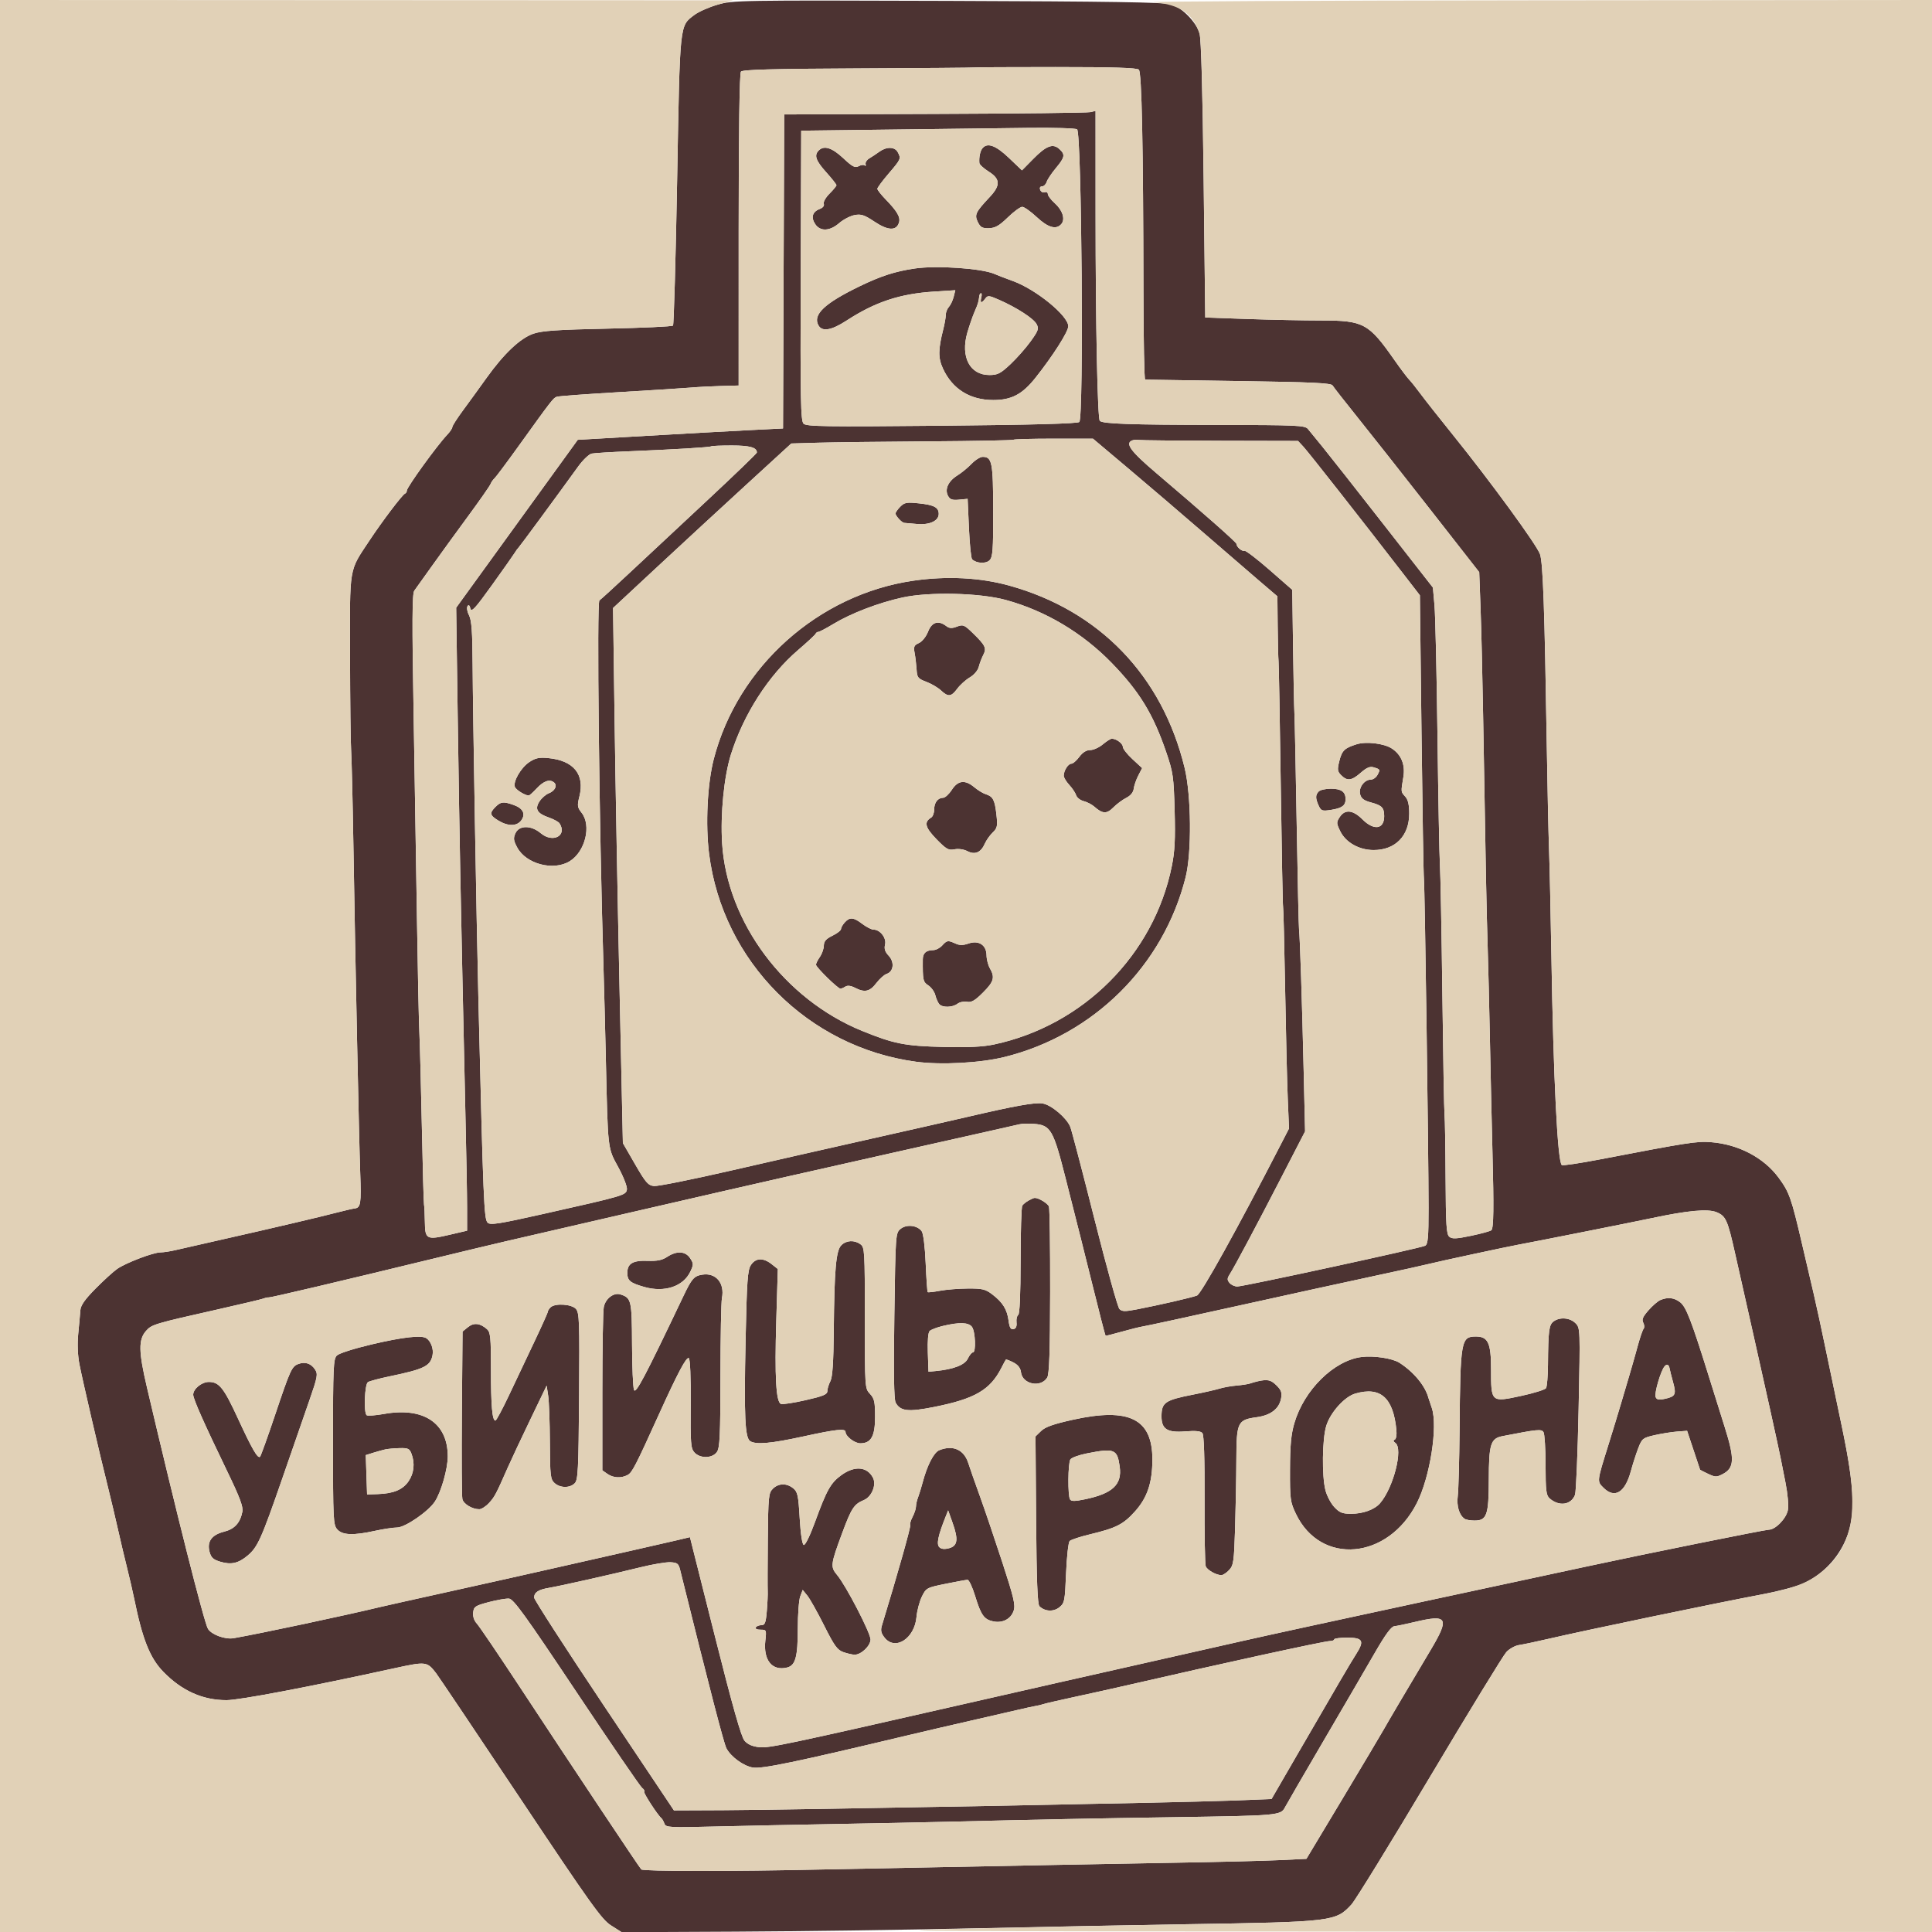 <svg xmlns="http://www.w3.org/2000/svg" width="850" height="850" viewBox="0 0 850 850" version="1.1"><path d="M 315.653 2.059 C 311.887 3.152, 307.315 5.183, 305.493 6.573 C 298.934 11.576, 299.169 9.333, 297.912 79.094 C 297.284 113.967, 296.465 142.834, 296.092 143.243 C 295.719 143.652, 282.833 144.251, 267.457 144.574 C 245.416 145.038, 238.486 145.508, 234.709 146.793 C 228.897 148.772, 221.703 155.566, 214 166.350 C 210.975 170.585, 206.363 176.944, 203.750 180.481 C 201.137 184.018, 199 187.361, 199 187.910 C 199 188.460, 197.988 189.976, 196.750 191.280 C 192.230 196.042, 179 214.335, 179 215.822 C 179 216.378, 178.634 216.983, 178.186 217.167 C 176.988 217.658, 168.107 229.389, 162.415 238 C 153.414 251.616, 153.908 248.631, 153.994 288.870 C 154.036 308.466, 154.252 326.975, 154.474 330 C 154.696 333.025, 155.141 351.475, 155.463 371 C 156.362 425.383, 157.933 500.949, 158.478 516 C 158.974 529.657, 158.704 531.360, 156 531.674 C 155.175 531.770, 151.800 532.547, 148.500 533.401 C 140.041 535.589, 119.509 540.415, 99 545.034 C 89.375 547.201, 79.581 549.431, 77.236 549.988 C 74.890 550.544, 71.906 551, 70.605 551 C 67.443 551, 55.414 555.583, 51.573 558.250 C 49.883 559.424, 45.588 563.336, 42.029 566.942 C 37.281 571.754, 35.502 574.299, 35.349 576.500 C 35.235 578.150, 34.822 582.739, 34.430 586.697 C 33.983 591.221, 34.171 596.234, 34.937 600.197 C 36.300 607.247, 43.763 639.419, 47.418 654 C 48.728 659.225, 50.758 667.775, 51.929 673 C 53.100 678.225, 54.910 685.875, 55.952 690 C 56.993 694.125, 58.394 700.200, 59.066 703.500 C 62.670 721.212, 65.961 729.459, 71.841 735.513 C 79.950 743.861, 89.160 748, 99.630 748 C 105.318 748, 135.478 742.271, 173.338 734 C 187.436 730.920, 187.856 730.967, 191.813 736.068 C 192.850 737.406, 209.556 762.272, 228.937 791.328 C 260.064 837.992, 264.719 844.501, 268.838 847.122 L 273.500 850.088 323.500 849.844 C 351 849.710, 398.025 849.062, 428 848.405 C 457.975 847.747, 500.050 846.931, 521.500 846.591 C 586.488 845.560, 587.670 845.419, 594.603 837.876 C 596.309 836.019, 611.782 810.875, 628.985 782 C 646.189 753.125, 661.372 728.307, 662.725 726.849 C 664.078 725.390, 666.606 723.993, 668.343 723.744 C 670.079 723.495, 675.775 722.296, 681 721.080 C 697.034 717.347, 754.567 705.374, 775.429 701.428 C 782.539 700.083, 790.639 697.925, 793.429 696.631 C 801.113 693.068, 807.448 686.867, 811.213 679.221 C 816.633 668.217, 816.352 655.888, 810 626 C 808.422 618.575, 805.507 604.625, 803.523 595 C 801.538 585.375, 799.009 573.675, 797.903 569 C 796.797 564.325, 794.533 554.650, 792.872 547.500 C 788.133 527.101, 787.226 524.527, 782.529 518.147 C 776.012 509.294, 764.816 503.421, 752.702 502.501 C 746.512 502.031, 742.772 502.612, 703.764 510.111 C 695.110 511.774, 687.636 512.893, 687.155 512.596 C 685.271 511.431, 683.434 474.646, 682.533 420 C 682.230 401.575, 681.767 380.650, 681.506 373.500 C 681.245 366.350, 680.795 345.650, 680.507 327.500 C 679.554 267.563, 678.850 247.664, 677.544 243.838 C 676.160 239.782, 655.706 211.766, 639.171 191.278 C 633.302 184.006, 626.925 175.921, 625 173.311 C 623.075 170.701, 620.792 167.842, 619.926 166.959 C 619.061 166.076, 616.172 162.236, 613.507 158.426 C 602.155 142.203, 599.933 141.001, 581.290 140.997 C 573.705 140.996, 559.119 140.701, 548.876 140.343 L 530.252 139.693 529.548 79.096 C 529.095 40.183, 528.450 17.136, 527.745 14.688 C 526.330 9.779, 520.188 3.467, 515.314 1.914 C 512.463 1.005, 487.650 0.620, 417 0.385 C 325.169 0.080, 322.307 0.127, 315.653 2.059 M 428.650 29.686 C 428.547 29.788, 405.628 29.972, 377.721 30.096 C 339.820 30.263, 326.728 30.623, 325.987 31.516 C 325.353 32.280, 324.992 57.378, 324.986 101.161 L 324.977 169.611 317.238 169.819 C 312.982 169.934, 307.025 170.246, 304 170.514 C 300.975 170.781, 286.800 171.684, 272.500 172.520 C 258.200 173.357, 245.825 174.268, 245 174.545 C 243.422 175.075, 242.877 175.780, 227.982 196.500 C 222.842 203.650, 218.129 209.950, 217.507 210.500 C 216.885 211.050, 216.114 212.175, 215.793 213 C 215.473 213.825, 211.001 220.226, 205.855 227.224 C 200.710 234.222, 193.575 244.053, 190 249.070 C 186.425 254.087, 182.949 258.948, 182.276 259.873 C 181.320 261.186, 181.256 273.229, 181.985 315.027 C 182.498 344.437, 183.168 385.375, 183.474 406 C 183.780 426.625, 184.241 448.225, 184.498 454 C 184.756 459.775, 185.259 478.900, 185.616 496.500 C 185.974 514.100, 186.397 529.175, 186.557 530 C 186.716 530.825, 186.881 534.282, 186.923 537.683 C 187.018 545.286, 187.680 545.616, 198 543.202 L 205.500 541.447 205.500 531.473 C 205.500 525.988, 205.160 507.100, 204.744 489.500 C 204.328 471.900, 203.761 446.025, 203.483 432 C 203.206 417.975, 202.765 396.375, 202.503 384 C 202.241 371.625, 201.728 340.320, 201.363 314.434 L 200.700 267.368 227.444 230.434 L 254.188 193.500 284.344 191.754 C 300.930 190.794, 321.250 189.669, 329.500 189.254 L 344.500 188.500 344.757 119.425 L 345.014 50.351 411.257 50.115 C 447.691 49.985, 478.512 49.632, 479.750 49.331 L 482 48.783 482.009 94.142 C 482.018 142.937, 482.861 184.095, 483.873 185.158 C 485.126 186.473, 497.254 186.895, 535.260 186.947 C 570.926 186.996, 574.133 187.140, 575.445 188.750 C 576.229 189.713, 579.078 193.200, 581.776 196.500 C 584.474 199.800, 596.522 215.100, 608.550 230.500 L 630.418 258.500 631.115 266.310 C 631.498 270.606, 632.091 296.481, 632.431 323.810 C 632.772 351.140, 633.256 376.650, 633.507 380.500 C 633.757 384.350, 634.239 410, 634.578 437.500 C 634.916 465, 635.347 488.850, 635.534 490.500 C 635.722 492.150, 635.930 504.604, 635.997 518.176 C 636.099 538.984, 636.357 543.052, 637.645 544.120 C 638.885 545.149, 640.700 545.066, 647.301 543.679 C 651.772 542.739, 655.758 541.639, 656.158 541.235 C 657.142 540.241, 657.263 531.376, 656.624 507 C 656.328 495.725, 655.835 473.900, 655.528 458.500 C 655.220 443.100, 654.751 423.750, 654.485 415.500 C 654.018 401.019, 653.645 382.048, 652.512 315 C 652.220 297.675, 651.713 276.348, 651.386 267.608 L 650.793 251.715 629.207 224.108 C 617.335 208.923, 602.996 190.747, 597.342 183.716 C 591.688 176.685, 586.710 170.326, 586.281 169.586 C 585.656 168.508, 577.417 168.121, 545 167.646 C 522.725 167.319, 504.190 167.040, 503.812 167.026 C 503.433 167.012, 503.098 149.563, 503.066 128.250 C 502.969 63.277, 502.320 31.920, 501.045 30.645 C 500.228 29.828, 489.729 29.500, 464.369 29.500 C 444.827 29.500, 428.754 29.584, 428.650 29.686 M 392.500 57 L 352.500 57.500 352.284 121.213 C 352.098 176.092, 352.272 185.129, 353.536 186.393 C 354.806 187.663, 362.979 187.785, 414.252 187.298 C 454.099 186.919, 473.942 186.384, 474.850 185.662 C 476.863 184.062, 475.908 58.193, 473.873 56.894 C 473.118 56.412, 463.500 56.126, 452.500 56.259 C 441.500 56.391, 414.500 56.725, 392.500 57 M 432.220 65.250 C 431.222 66.467, 430.652 69.236, 430.885 71.737 C 430.948 72.418, 432.800 74.111, 435 75.500 C 440.134 78.741, 440.242 81.566, 435.427 86.694 C 429.191 93.336, 428.643 94.490, 430.207 97.697 C 431.337 100.015, 432.182 100.483, 435.091 100.403 C 437.855 100.327, 439.632 99.311, 443.396 95.653 C 446.029 93.094, 448.883 91, 449.738 91 C 450.593 91, 453.457 93.025, 456.103 95.500 C 461.133 100.205, 464.754 101.207, 466.989 98.513 C 468.757 96.383, 467.460 92.426, 463.978 89.323 C 462.340 87.863, 461 86.083, 461 85.366 C 461 84.649, 460.383 84.300, 459.629 84.589 C 458.875 84.878, 457.989 84.414, 457.660 83.557 C 457.295 82.604, 457.606 82, 458.464 82 C 459.235 82, 460.148 81.110, 460.493 80.023 C 460.838 78.935, 462.668 76.192, 464.560 73.928 C 468.527 69.179, 468.739 67.979, 466.040 65.536 C 463.224 62.988, 460.294 64.110, 454.563 69.932 L 449.626 74.948 443.887 69.474 C 438.091 63.945, 434.389 62.605, 432.220 65.250 M 360.200 66.200 C 358.085 68.315, 358.894 70.666, 363.500 75.789 C 365.975 78.542, 368 81.100, 368 81.474 C 368 81.848, 366.625 83.529, 364.944 85.210 C 363.263 86.891, 362.130 88.895, 362.425 89.665 C 362.751 90.513, 362.039 91.415, 360.617 91.955 C 357.436 93.165, 356.698 95.609, 358.626 98.552 C 360.838 101.927, 365.044 101.769, 369.215 98.153 C 371.022 96.587, 374.049 95.006, 375.943 94.640 C 378.841 94.078, 380.242 94.541, 384.800 97.568 C 390.715 101.495, 394.350 101.624, 395.516 97.949 C 396.263 95.595, 394.761 92.985, 389.602 87.673 C 387.621 85.633, 386 83.558, 386 83.063 C 386 82.567, 388.246 79.538, 390.991 76.331 C 396.408 70.002, 396.496 69.795, 394.965 66.934 C 393.676 64.527, 390.031 64.444, 386.873 66.750 C 385.555 67.713, 383.582 69.021, 382.489 69.657 C 381.395 70.293, 380.650 71.418, 380.833 72.157 C 381.017 72.896, 380.845 73.178, 380.452 72.785 C 380.059 72.392, 378.865 72.537, 377.799 73.107 C 376.177 73.976, 375.067 73.401, 370.974 69.572 C 366.036 64.954, 362.541 63.859, 360.200 66.200 M 402.539 118.114 C 393.889 119.372, 387.583 121.403, 378.191 125.957 C 362.801 133.418, 357.530 138.385, 360.035 143.065 C 361.644 146.073, 365.732 145.409, 372.430 141.053 C 385.049 132.847, 395.886 129.251, 410.897 128.290 L 420.295 127.689 419.570 130.594 C 419.171 132.192, 418.225 134.188, 417.468 135.029 C 416.710 135.869, 416.095 137.444, 416.100 138.529 C 416.105 139.613, 415.594 142.525, 414.965 145 C 412.743 153.742, 412.714 157.483, 414.834 162.109 C 418.977 171.148, 426.722 176, 437.008 176 C 445.026 176, 449.786 173.492, 455.551 166.229 C 463.289 156.481, 470 145.941, 470 143.537 C 470 138.886, 455.664 127.216, 445.500 123.594 C 442.750 122.613, 439.150 121.225, 437.500 120.508 C 431.866 118.061, 412.174 116.712, 402.539 118.114 M 430.848 130.250 C 430.526 132.891, 430.311 133.607, 428.795 137.093 C 427.936 139.069, 426.499 143.212, 425.602 146.299 C 422.497 156.978, 426.665 165.007, 435.306 164.994 C 438.928 164.989, 440.188 164.341, 444.550 160.244 C 447.328 157.635, 451.325 153.108, 453.434 150.184 C 456.827 145.479, 457.128 144.607, 456.051 142.595 C 454.726 140.119, 447.351 135.340, 439.577 131.919 C 435.080 129.941, 434.551 129.894, 433.467 131.377 C 431.852 133.584, 431.078 133.418, 431.710 131 C 431.998 129.900, 431.956 129, 431.617 129 C 431.277 129, 430.931 129.563, 430.848 130.250 M 445.866 193.467 C 445.609 193.724, 428.772 194.046, 408.449 194.182 C 388.127 194.319, 366.242 194.585, 359.815 194.775 L 348.131 195.119 328.273 213.309 C 317.351 223.314, 299.708 239.600, 289.065 249.500 L 269.715 267.500 270.388 316.500 C 270.759 343.450, 271.732 396.420, 272.552 434.211 L 274.042 502.921 279.403 512.211 C 284.085 520.323, 285.141 521.538, 287.735 521.802 C 289.369 521.969, 304.384 518.960, 321.103 515.116 C 337.821 511.272, 365.675 504.945, 383 501.055 C 400.325 497.166, 419.225 492.881, 425 491.533 C 446.726 486.462, 455.549 484.887, 458.810 485.495 C 462.685 486.219, 469.287 491.837, 470.874 495.761 C 471.483 497.267, 476.290 515.600, 481.555 536.500 C 486.821 557.400, 491.744 575.127, 492.494 575.894 C 493.632 577.056, 494.911 577.084, 500.180 576.065 C 510.172 574.132, 524.301 570.882, 526.620 569.983 C 528.494 569.257, 544.348 540.696, 563.248 504 L 567.111 496.500 566.566 483.500 C 566.266 476.350, 565.742 454.525, 565.400 435 C 565.058 415.475, 564.653 399.275, 564.500 399 C 564.347 398.725, 563.892 374.875, 563.489 346 C 563.086 317.125, 562.644 292.375, 562.506 291 C 562.368 289.625, 562.198 282.617, 562.128 275.427 L 562 262.355 553.310 254.927 C 548.531 250.842, 537.352 241.200, 528.468 233.500 C 519.584 225.800, 505.238 213.537, 496.586 206.250 L 480.857 193 463.595 193 C 454.101 193, 446.123 193.210, 445.866 193.467 M 498.250 193.728 C 494.779 194.945, 497.307 198.448, 508.554 208.003 C 529.457 225.763, 544 238.599, 544 239.289 C 544 240.624, 546.407 242.698, 547.524 242.325 C 548.078 242.141, 553.035 245.929, 558.540 250.745 L 568.548 259.500 568.880 284 C 569.062 297.475, 569.334 310.833, 569.483 313.684 C 569.632 316.535, 570.087 338.585, 570.494 362.684 C 570.901 386.783, 571.367 407.625, 571.529 409 C 571.933 412.431, 572.840 440.257, 573.571 471.629 L 574.180 497.759 563.931 517.629 C 552.782 539.243, 543.193 557.245, 541.006 560.669 C 539.860 562.463, 539.847 563.111, 540.933 564.419 C 541.654 565.288, 543.202 566, 544.372 566.001 C 547.170 566.002, 625.056 549.104, 627 548.074 C 628.237 547.418, 628.500 544.494, 628.500 531.390 C 628.500 507.268, 626.850 389.893, 626.466 386.683 C 626.280 385.133, 625.805 356.425, 625.409 322.886 L 624.689 261.907 617.095 252.065 C 599.031 228.657, 575.685 198.952, 573.484 196.577 L 571.095 194 536.798 193.923 C 517.934 193.881, 501.825 193.722, 501 193.569 C 500.175 193.415, 498.938 193.487, 498.250 193.728 M 312.917 196.365 C 312.432 196.790, 296.491 197.751, 276.500 198.560 C 268.800 198.872, 261.527 199.322, 260.337 199.560 C 259.148 199.799, 256.466 202.358, 254.379 205.247 C 244.646 218.714, 228.576 240.551, 228.067 241 C 227.755 241.275, 227.050 242.247, 226.500 243.160 C 225.950 244.072, 221.450 250.459, 216.500 257.353 C 209.013 267.779, 207.409 269.519, 206.957 267.703 C 206.591 266.231, 206.171 265.914, 205.666 266.731 C 205.255 267.397, 205.574 269.209, 206.375 270.758 C 207.488 272.910, 207.854 278.043, 207.930 292.537 C 208.038 313.176, 209.608 403.907, 210.482 440 C 212.626 528.572, 212.943 536.256, 214.520 537.896 C 215.665 539.086, 219.287 538.522, 239.181 534.051 C 274.762 526.056, 275.448 525.854, 275.815 523.279 C 275.988 522.064, 274.273 517.667, 272.004 513.508 C 267.284 504.856, 267.462 506.424, 266.539 465.500 C 266.241 452.300, 265.778 434.300, 265.509 425.500 C 263.587 362.523, 262.500 264.931, 263.711 264.157 C 264.277 263.796, 270.311 258.289, 277.120 251.921 C 283.929 245.552, 299.288 231.212, 311.250 220.055 C 323.212 208.897, 333 199.460, 333 199.084 C 333 196.865, 329.905 196, 321.967 196 C 317.218 196, 313.146 196.164, 312.917 196.365 M 427.437 204.070 C 425.822 205.759, 423.005 208.066, 421.177 209.197 C 417.185 211.668, 415.540 215.272, 417.087 218.162 C 417.949 219.772, 418.956 220.119, 421.947 219.834 L 425.719 219.474 426.293 232.370 C 426.608 239.463, 427.234 245.624, 427.683 246.062 C 429.558 247.890, 433.729 248.128, 435.356 246.501 C 436.775 245.082, 436.996 242.094, 436.968 224.679 C 436.935 203.405, 436.463 201, 432.327 201 C 431.253 201, 429.052 202.382, 427.437 204.070 M 396.100 222.900 C 394.945 224.055, 394 225.418, 394 225.929 C 394 226.976, 396.782 229.975, 397.821 230.047 C 398.195 230.073, 400.727 230.292, 403.449 230.532 C 409.005 231.024, 413 229.169, 413 226.099 C 413 223.249, 410.965 222.160, 404.309 221.451 C 398.935 220.877, 397.949 221.051, 396.100 222.900 M 401.812 255.482 C 360.035 261.555, 324.495 293.339, 314.018 334 C 311.207 344.909, 310.332 362.654, 311.965 375.631 C 317.923 422.965, 355.499 460.727, 403.002 467.120 C 414.054 468.607, 431.296 467.680, 441.991 465.024 C 481.181 455.291, 511.825 424.876, 521.612 386 C 524.359 375.087, 524.132 349.942, 521.176 337.793 C 511.325 297.299, 483.733 268.640, 444 257.632 C 431.191 254.083, 416.565 253.338, 401.812 255.482 M 397 262.888 C 386.536 265.185, 374.389 269.837, 366.700 274.490 C 363.510 276.420, 360.510 278, 360.033 278 C 359.557 278, 359.017 278.376, 358.833 278.836 C 358.650 279.295, 355.189 282.508, 351.143 285.975 C 338.167 297.092, 327.189 314.144, 321.599 331.865 C 318.548 341.536, 316.899 358.091, 317.701 371 C 319.862 405.785, 345.124 439.632, 379.327 453.568 C 393.216 459.228, 398.179 460.208, 415 460.611 C 426.040 460.876, 432.468 460.564, 437.338 459.525 C 476.629 451.148, 507.649 420.045, 515.537 381.116 C 516.856 374.605, 517.132 369.206, 516.789 356.632 C 516.381 341.682, 516.112 339.804, 513.111 331 C 507.376 314.175, 501.314 304.244, 489.118 291.687 C 476.201 278.389, 459.923 268.705, 442.500 263.954 C 431.009 260.821, 408.786 260.300, 397 262.888 M 408.312 277.889 C 407.430 280.133, 405.727 282.259, 404.283 282.917 C 402.138 283.894, 401.869 284.516, 402.394 287.278 C 402.731 289.050, 403.117 292.287, 403.253 294.470 C 403.480 298.111, 403.835 298.567, 407.547 299.970 C 409.773 300.812, 412.670 302.512, 413.985 303.750 C 417.158 306.734, 418.504 306.590, 421.174 302.978 C 422.403 301.317, 424.877 299.090, 426.672 298.031 C 428.560 296.917, 430.225 294.953, 430.622 293.369 C 431 291.865, 431.889 289.514, 432.599 288.147 C 434.144 285.168, 433.553 283.931, 428.009 278.543 C 424.245 274.885, 423.715 274.669, 421.016 275.688 C 418.748 276.544, 417.694 276.486, 416.298 275.427 C 412.815 272.786, 409.972 273.662, 408.312 277.889 M 485.182 327.500 C 483.548 328.875, 481.052 330, 479.636 330 C 477.933 330, 476.308 331.017, 474.842 333 C 473.622 334.650, 472.049 336, 471.347 336 C 469.939 336, 468 339.064, 468 341.288 C 468 342.069, 469.090 343.884, 470.422 345.322 C 471.755 346.759, 473.121 348.805, 473.458 349.868 C 473.796 350.931, 475.293 352.104, 476.786 352.475 C 478.279 352.845, 480.400 353.948, 481.500 354.925 C 485.075 358.102, 486.918 358.175, 489.806 355.258 C 491.287 353.760, 493.850 351.853, 495.500 351.018 C 497.425 350.044, 498.607 348.604, 498.797 347 C 498.961 345.625, 499.860 343.021, 500.795 341.212 L 502.495 337.925 498.248 334.002 C 495.911 331.845, 494 329.403, 494 328.575 C 494 327.111, 491.132 325, 489.142 325 C 488.599 325, 486.816 326.125, 485.182 327.500 M 596.866 327.445 C 591.529 329.110, 590.396 330.208, 589.247 334.835 C 588.302 338.638, 588.404 339.404, 590.085 341.085 C 592.742 343.742, 594.679 343.489, 598.700 339.959 C 601.241 337.728, 602.742 337.095, 604.332 337.583 C 607.285 338.489, 607.314 338.545, 606.046 340.914 C 605.432 342.061, 604.115 343, 603.120 343 C 600.255 343, 597.663 346.522, 598.392 349.424 C 598.869 351.328, 600.037 352.201, 603.260 353.068 C 608 354.341, 608.962 355.347, 608.985 359.050 C 609.019 364.844, 604.469 365.535, 599.433 360.500 C 595.234 356.301, 591.740 355.942, 589.427 359.471 C 587.923 361.767, 587.939 362.210, 589.654 365.712 C 592.075 370.657, 597.927 373.962, 604.300 373.984 C 613.867 374.016, 620 367.755, 620 357.956 C 620 354.016, 619.480 351.808, 618.230 350.439 C 616.296 348.319, 616.314 348.514, 617.419 341.882 C 618.317 336.485, 616.531 332.049, 612.357 329.314 C 608.931 327.069, 601.100 326.124, 596.866 327.445 M 232.864 335.286 C 229.173 337.744, 225.630 343.873, 226.536 346.233 C 227.034 347.530, 231.039 350, 232.646 350 C 232.949 350, 234.495 348.611, 236.080 346.914 C 239.168 343.609, 241.773 342.680, 243.691 344.202 C 245.343 345.513, 244.182 347.980, 241.416 349.032 C 240.145 349.515, 238.325 351.101, 237.371 352.556 C 235.158 355.934, 236.286 357.879, 241.510 359.687 C 243.652 360.428, 245.756 361.590, 246.186 362.268 C 249.633 367.693, 243.214 371.041, 237.914 366.581 C 233.669 363.010, 228.405 363.017, 226.773 366.598 C 225.784 368.769, 225.911 369.797, 227.545 372.848 C 231.455 380.151, 243.526 383.310, 250.663 378.899 C 257.482 374.685, 260.301 363.195, 255.892 357.590 C 254.002 355.187, 253.901 354.452, 254.909 350.446 C 257.366 340.688, 252.407 334.586, 241.146 333.514 C 237.206 333.139, 235.559 333.491, 232.864 335.286 M 418.759 347.488 C 417.517 349.406, 415.803 350.981, 414.950 350.988 C 412.595 351.006, 411 353.092, 411 356.150 C 411 357.663, 410.404 359.260, 409.675 359.700 C 406.412 361.669, 406.993 364.053, 411.983 369.176 C 416.325 373.634, 417.307 374.189, 419.921 373.666 C 421.676 373.315, 424.024 373.650, 425.622 374.479 C 428.947 376.204, 431.579 375.072, 433.270 371.188 C 433.914 369.710, 435.473 367.504, 436.733 366.286 C 438.788 364.302, 438.958 363.470, 438.377 358.286 C 437.660 351.900, 436.866 350.405, 433.660 349.402 C 432.472 349.030, 430.228 347.663, 428.673 346.363 C 424.577 342.938, 421.478 343.290, 418.759 347.488 M 580.200 348.200 C 578.697 349.703, 578.686 351.217, 580.155 354.440 C 581.198 356.729, 581.706 356.914, 585.405 356.351 C 590.396 355.591, 592 354.430, 592 351.578 C 592 348.348, 590.086 347, 585.500 347 C 583.245 347, 580.860 347.540, 580.200 348.200 M 218 355 C 215.267 357.733, 215.469 358.706, 219.250 361.011 C 223.545 363.629, 227.491 363.565, 229.396 360.845 C 231.359 358.042, 230.065 355.567, 225.872 354.105 C 221.470 352.571, 220.296 352.704, 218 355 M 371.655 405.829 C 370.745 406.835, 370 408.147, 370 408.746 C 370 409.345, 368.313 410.660, 366.250 411.668 C 363.412 413.054, 362.488 414.120, 362.449 416.047 C 362.421 417.448, 361.633 419.686, 360.699 421.020 C 359.764 422.354, 359 423.889, 359 424.431 C 359 425.548, 368.657 435.008, 369.774 434.985 C 370.173 434.976, 371.148 434.559, 371.941 434.058 C 372.871 433.469, 374.359 433.652, 376.141 434.573 C 380.420 436.786, 382.670 436.299, 385.538 432.539 C 386.990 430.636, 389.037 428.806, 390.086 428.473 C 393.147 427.501, 393.629 423.298, 391 420.500 C 389.361 418.755, 388.927 417.425, 389.393 415.571 C 390.106 412.730, 387.240 409, 384.344 409 C 383.434 409, 381.214 407.875, 379.411 406.500 C 375.508 403.523, 373.870 403.381, 371.655 405.829 M 414.500 416 C 413.505 417.100, 411.747 418.007, 410.595 418.015 C 407.475 418.038, 406.012 419.323, 405.992 422.056 C 405.927 431.271, 406.084 432.009, 408.435 433.550 C 409.741 434.405, 411.114 436.317, 411.485 437.797 C 411.857 439.278, 412.630 441.054, 413.203 441.744 C 414.557 443.377, 419.020 443.301, 421.251 441.607 C 422.214 440.876, 424.113 440.490, 425.470 440.749 C 427.393 441.117, 428.935 440.223, 432.468 436.689 C 437.271 431.887, 437.800 430.023, 435.500 426 C 434.714 424.625, 434.055 422.048, 434.035 420.273 C 433.986 415.757, 430.585 413.552, 426.088 415.119 C 423.683 415.958, 422.206 415.959, 420.375 415.125 C 417.055 413.612, 416.600 413.680, 414.500 416 M 448.500 494.641 C 447.400 494.921, 440.650 496.448, 433.500 498.034 C 426.350 499.620, 408.350 503.661, 393.500 507.016 C 378.650 510.370, 357.500 515.137, 346.500 517.610 C 335.500 520.083, 305.125 527.043, 279 533.076 C 252.875 539.109, 227.450 544.980, 222.500 546.122 C 217.550 547.265, 203.375 550.661, 191 553.669 C 149.629 563.727, 118.903 570.967, 118.198 570.824 C 117.814 570.746, 116.825 570.952, 116 571.281 C 115.175 571.609, 106.175 573.752, 96 576.042 C 67.878 582.370, 66.731 582.713, 64.250 585.544 C 60.856 589.417, 60.945 594.578, 64.678 610.500 C 77.485 665.118, 89.882 714.152, 91.519 716.661 C 93.213 719.257, 99.126 721.386, 102.825 720.732 C 115.238 718.536, 151.283 710.863, 167.500 706.964 C 169.700 706.435, 183.650 703.322, 198.500 700.046 C 213.350 696.769, 234.500 692.038, 245.500 689.531 C 256.500 687.025, 271.350 683.662, 278.500 682.059 C 285.650 680.456, 294.210 678.501, 297.522 677.714 L 303.544 676.284 314.522 719.849 C 322.234 750.455, 326.105 764.126, 327.533 765.806 C 328.930 767.449, 330.963 768.350, 334.033 768.688 C 338.263 769.154, 345.366 767.656, 425 749.505 C 459.362 741.673, 474.805 738.172, 499.500 732.615 C 515.450 729.027, 536.600 724.245, 546.500 721.989 C 556.400 719.734, 591.725 712.041, 625 704.894 C 658.275 697.747, 691.575 690.590, 699 688.990 C 723.459 683.720, 776.573 673, 778.225 673 C 781.119 673, 785.896 668.074, 786.590 664.374 C 786.973 662.330, 786.525 657.246, 785.515 652.184 C 784.563 647.408, 783.612 642.600, 783.403 641.500 C 782.678 637.694, 776.209 608.408, 771.143 586 C 768.345 573.625, 764.901 558.325, 763.490 552 C 760.085 536.747, 759.332 535.037, 755.266 533.338 C 751.427 531.734, 742.630 532.540, 726.500 535.975 C 718.361 537.708, 674.087 546.513, 668 547.609 C 663.322 548.451, 632.515 555.080, 629 556 C 627.075 556.504, 616.050 558.938, 604.500 561.409 C 592.950 563.880, 565.950 569.788, 544.500 574.539 C 523.050 579.290, 504.375 583.343, 503 583.545 C 501.625 583.747, 497.356 584.801, 493.514 585.887 C 489.672 586.973, 486.468 587.781, 486.393 587.681 C 486.191 587.411, 483.275 576.050, 479.929 562.500 C 478.300 555.900, 476.277 547.800, 475.433 544.500 C 474.590 541.200, 471.691 529.753, 468.990 519.063 C 463.406 496.954, 462.289 495.008, 454.868 494.456 C 452.465 494.277, 449.600 494.360, 448.500 494.641 M 452.500 528.195 C 451.400 528.819, 450.169 529.818, 449.765 530.415 C 449.361 531.012, 449.024 541.936, 449.015 554.691 C 449.006 569.449, 448.627 578.113, 447.974 578.516 C 447.410 578.865, 447.072 580.338, 447.224 581.790 C 447.410 583.565, 446.972 584.538, 445.888 584.761 C 444.678 585.011, 444.139 584.076, 443.728 581.009 C 443.064 576.055, 441.158 572.985, 436.578 569.491 C 433.545 567.178, 432.206 566.856, 425.807 566.898 C 421.788 566.924, 416.250 567.371, 413.501 567.891 C 410.751 568.410, 408.342 568.676, 408.148 568.481 C 407.953 568.287, 407.553 562.551, 407.259 555.735 C 406.942 548.399, 406.226 542.662, 405.504 541.675 C 403.581 539.045, 398.799 538.526, 396.210 540.668 C 394.015 542.483, 393.989 542.845, 393.473 578.771 C 393.113 603.869, 393.287 615.667, 394.037 617.069 C 396.080 620.887, 399.548 621.285, 410.960 619.008 C 428.929 615.423, 435.623 611.534, 440.571 601.810 C 441.497 599.989, 442.380 598.354, 442.534 598.176 C 442.688 597.998, 444.176 598.557, 445.840 599.417 C 447.888 600.476, 448.968 601.863, 449.183 603.709 C 449.803 609.039, 457.880 610.697, 460.731 606.081 C 461.643 604.604, 461.979 594.788, 462.025 568.239 C 462.059 548.522, 461.818 531.689, 461.489 530.831 C 460.942 529.406, 456.892 526.957, 455.203 527.030 C 454.816 527.047, 453.600 527.571, 452.500 528.195 M 370.141 547.859 C 367.801 550.199, 367.072 558.435, 366.827 585.314 C 366.697 599.490, 366.269 605.854, 365.323 607.679 C 364.595 609.081, 364 611.040, 364 612.032 C 364 613.492, 362.184 614.250, 354.459 616.009 C 349.212 617.205, 344.318 617.952, 343.584 617.671 C 341.418 616.839, 340.795 605.794, 341.528 581.184 L 342.209 558.310 339.470 556.155 C 335.767 553.242, 332.441 553.397, 330.357 556.579 C 328.903 558.797, 328.577 563.441, 328.021 589.829 C 327.319 623.150, 327.751 632.598, 330.043 634.048 C 332.599 635.664, 339.243 635.080, 353.336 632 C 367.883 628.821, 372 628.379, 372 630 C 372 631.912, 376.015 635, 378.500 635 C 383.260 635, 385 631.872, 385 623.314 C 385 616.721, 384.680 615.288, 382.750 613.233 C 380.517 610.854, 380.500 610.608, 380.500 579.838 C 380.500 550.307, 380.408 548.773, 378.559 547.420 C 375.879 545.460, 372.357 545.643, 370.141 547.859 M 293.531 552.970 C 291.330 554.421, 289.108 554.872, 284.939 554.714 C 278.437 554.467, 276 555.908, 276 560 C 276 563.431, 277.199 564.425, 283.500 566.221 C 292.351 568.745, 300.599 566.005, 303.695 559.513 C 305.191 556.377, 305.186 555.933, 303.633 553.562 C 301.576 550.423, 297.736 550.198, 293.531 552.970 M 309 560.794 C 305.336 561.377, 304.345 562.506, 300.597 570.377 C 283.698 605.868, 279.709 613.440, 278.937 611.500 C 278.499 610.400, 278.109 601.320, 278.070 591.321 C 277.996 572.035, 277.755 571.009, 272.945 569.483 C 270.007 568.550, 266.388 571.312, 265.639 575.057 C 265.287 576.813, 265 593.693, 265 612.568 L 265 646.887 267.223 648.443 C 269.815 650.259, 273.298 650.446, 276.143 648.923 C 278.120 647.866, 279.575 645.044, 290.025 622 C 298.180 604.019, 301.982 596.871, 303.043 597.526 C 303.635 597.892, 303.961 605.808, 303.869 617.580 C 303.732 635.023, 303.902 637.234, 305.513 639.015 C 308.007 641.770, 313.419 641.667, 315.409 638.826 C 316.692 636.995, 316.938 631.728, 316.970 605.430 C 316.991 588.258, 317.284 572.828, 317.622 571.141 C 318.937 564.567, 314.998 559.841, 309 560.794 M 730.500 571.955 C 729.400 572.411, 727.042 574.446, 725.260 576.477 C 722.762 579.324, 722.236 580.573, 722.963 581.932 C 723.482 582.901, 723.554 584.100, 723.122 584.597 C 722.691 585.094, 721.545 588.425, 720.576 592 C 719.607 595.575, 718.010 601.200, 717.028 604.500 C 716.047 607.800, 714.248 613.875, 713.032 618 C 711.815 622.125, 709.341 630.225, 707.534 636 C 702.558 651.898, 702.584 651.675, 705.430 654.521 C 710.371 659.462, 714.928 656.731, 717.496 647.289 C 718.362 644.105, 719.844 639.509, 720.788 637.075 C 722.412 632.889, 722.801 632.583, 728.002 631.403 C 731.026 630.717, 735.470 630.008, 737.878 629.828 L 742.256 629.500 745.092 638 C 746.652 642.675, 747.945 646.561, 747.964 646.636 C 747.984 646.711, 749.565 647.515, 751.479 648.423 C 754.603 649.905, 755.252 649.921, 757.857 648.574 C 763.049 645.889, 763.254 642.011, 758.930 628.262 C 757.242 622.893, 754.034 612.650, 751.802 605.500 C 744.160 581.022, 741.840 575.019, 739.227 572.964 C 736.599 570.897, 733.828 570.577, 730.500 571.955 M 242.200 575.200 C 241.540 575.860, 241 576.732, 241 577.137 C 241 577.542, 238.367 583.415, 235.148 590.187 C 231.930 596.959, 226.910 607.563, 223.992 613.750 C 221.074 619.938, 218.364 625, 217.969 625 C 216.566 625, 216 618.543, 216 602.530 C 216 588.334, 215.782 586.118, 214.250 584.773 C 211.202 582.097, 208.461 581.806, 205.889 583.888 L 203.500 585.821 203.209 621.661 C 203.048 641.372, 203.150 658.435, 203.435 659.579 C 203.971 661.732, 207.780 664, 210.860 664 C 211.831 664, 213.762 662.763, 215.151 661.250 C 217.632 658.547, 218.210 657.454, 223.435 645.580 C 224.868 642.325, 229.293 632.900, 233.270 624.637 L 240.500 609.614 241.176 614.057 C 241.548 616.501, 241.885 625.743, 241.926 634.595 C 241.993 649.276, 242.173 650.846, 243.967 652.470 C 246.437 654.705, 250.666 654.763, 252.839 652.590 C 254.316 651.114, 254.530 646.872, 254.774 614.321 C 255.023 581.206, 254.888 577.534, 253.369 575.856 C 251.428 573.710, 244.119 573.281, 242.200 575.200 M 683.513 581.367 C 681.484 582.851, 681.157 585.378, 681.039 600.500 C 681.001 605.450, 680.619 610.052, 680.190 610.727 C 679.761 611.402, 674.765 612.954, 669.087 614.176 C 655.981 616.996, 656 617.013, 656 602.309 C 656 590.802, 654.670 587.985, 649.250 588.015 C 642.779 588.051, 642.483 589.757, 642.149 629 C 642.034 642.475, 641.679 655.574, 641.360 658.110 C 640.789 662.641, 641.984 666.622, 644.400 668.235 C 645.005 668.639, 646.937 668.976, 648.693 668.985 C 654.133 669.011, 654.998 666.555, 655.015 651.027 C 655.032 635.357, 655.812 632.865, 661.023 631.848 C 676.563 628.814, 678.170 628.657, 679.075 630.087 C 679.567 630.864, 679.976 637.393, 679.985 644.595 C 679.998 655.802, 680.252 657.912, 681.750 659.227 C 685.928 662.896, 691.234 662.146, 692.945 657.645 C 693.412 656.417, 694.124 639.402, 694.527 619.836 C 695.257 584.394, 695.252 584.252, 693.130 582.130 C 690.704 579.704, 686.269 579.352, 683.513 581.367 M 414.796 583.369 C 412.209 583.991, 409.602 584.992, 409.003 585.593 C 408.340 586.259, 408.029 589.972, 408.207 595.093 L 408.500 603.500 411.628 603.202 C 419.460 602.457, 424.463 600.532, 425.793 597.750 C 426.517 596.237, 427.535 595, 428.055 595 C 429.490 595, 429.122 585.745, 427.608 583.750 C 426.093 581.754, 422.016 581.632, 414.796 583.369 M 163.695 591.440 C 155.794 593.295, 149.165 595.406, 148.195 596.377 C 146.664 597.908, 146.500 601.584, 146.502 634.433 C 146.505 668.769, 146.611 670.913, 148.407 672.898 C 150.694 675.425, 155.463 675.598, 165 673.500 C 168.575 672.714, 172.957 672.054, 174.739 672.035 C 178.286 671.997, 188.456 665.006, 191.318 660.638 C 194.102 656.389, 197 646.242, 197 640.743 C 197 626.065, 186.359 618.967, 169.004 622.069 C 165.146 622.758, 161.670 623.003, 161.280 622.613 C 159.940 621.273, 160.452 608.957, 161.884 608.071 C 162.625 607.614, 166.891 606.478, 171.365 605.546 C 186.670 602.361, 189.380 601.024, 190.302 596.201 C 190.823 593.477, 189.594 590.097, 187.600 588.765 C 185.452 587.331, 177.316 588.241, 163.695 591.440 M 599 597.028 C 586.873 598.582, 573.759 611.493, 569.466 626.106 C 568.035 630.976, 567.577 635.837, 567.544 646.500 C 567.503 659.600, 567.669 660.854, 570.128 666 C 581.068 688.900, 610.699 686.261, 623.369 661.258 C 629.176 649.798, 632.678 627.466, 629.929 619.428 C 629.190 617.268, 628.525 615.275, 628.452 615 C 627.046 609.715, 622.034 603.644, 615.716 599.574 C 612.646 597.596, 604.386 596.338, 599 597.028 M 131.278 600.093 C 128.359 601.173, 127.756 602.495, 120.966 622.685 C 117.710 632.366, 114.761 640.560, 114.414 640.894 C 113.400 641.866, 110.894 637.533, 104.694 624.089 C 98.466 610.583, 96.410 608, 91.889 608 C 88.737 608, 85 611.047, 85 613.618 C 85 615.481, 89.749 626.174, 99.999 647.392 C 105.566 658.914, 107.064 662.929, 106.623 665.137 C 105.639 670.053, 103.190 672.715, 98.582 673.875 C 93.139 675.246, 90.993 678.213, 92.187 682.716 C 92.873 685.305, 93.798 686.159, 96.929 687.097 C 101.698 688.526, 104.892 687.804, 108.967 684.375 C 113.351 680.686, 114.993 677.038, 124.108 650.736 C 128.536 637.956, 133.938 622.380, 136.112 616.123 C 139.720 605.734, 139.936 604.551, 138.596 602.506 C 136.860 599.857, 134.246 598.995, 131.278 600.093 M 732.275 601.226 C 730.554 603.396, 727.782 612.991, 728.406 614.617 C 728.853 615.782, 729.794 615.992, 732.249 615.474 C 737.120 614.448, 737.577 613.592, 736.111 608.244 C 735.396 605.635, 734.716 602.951, 734.601 602.279 C 734.258 600.280, 733.350 599.869, 732.275 601.226 M 553.500 607.675 C 552.400 607.918, 550.825 608.362, 550 608.660 C 549.175 608.959, 546.504 609.375, 544.064 609.586 C 541.624 609.796, 538.249 610.397, 536.564 610.921 C 534.879 611.446, 529.675 612.627, 525 613.546 C 512.531 615.998, 511.041 617.015, 511.015 623.095 C 510.991 628.762, 513.545 630.391, 521.456 629.756 C 526.035 629.388, 528.261 629.609, 529.005 630.506 C 529.696 631.338, 530.022 641.400, 529.950 659.639 C 529.889 674.962, 530.126 688.227, 530.475 689.115 C 531.126 690.769, 535.086 693, 537.373 693 C 538.076 693, 539.604 691.986, 540.768 690.747 C 542.690 688.701, 542.930 687.027, 543.385 672.497 C 543.660 663.699, 543.911 650.087, 543.943 642.250 C 544.010 625.609, 544.459 624.675, 552.955 623.506 C 559.054 622.667, 562.747 619.829, 563.613 615.316 C 564.105 612.751, 563.725 611.634, 561.657 609.566 C 559.172 607.081, 557.712 606.743, 553.500 607.675 M 596.263 613.115 C 591.523 614.485, 585.216 621.534, 583.469 627.415 C 581.720 633.307, 581.526 649.230, 583.126 655.586 C 583.745 658.046, 585.501 661.395, 587.027 663.029 C 589.332 665.496, 590.587 666, 594.433 666 C 599.683 666, 604.724 664.170, 607.138 661.388 C 613.059 654.563, 617.449 637.306, 613.895 634.823 C 612.965 634.173, 612.869 633.694, 613.608 633.388 C 614.235 633.128, 614.562 631.315, 614.361 629.214 C 612.991 614.908, 607.370 609.907, 596.263 613.115 M 472 624.632 C 463.479 626.519, 459.862 627.799, 458.038 629.574 L 455.576 631.969 455.849 668.735 C 456.048 695.484, 456.447 705.823, 457.311 706.684 C 459.649 709.014, 463.507 709.220, 466.063 707.152 C 468.362 705.292, 468.530 704.444, 469.031 692.109 C 469.323 684.920, 470.036 678.564, 470.616 677.984 C 471.195 677.405, 475.231 676.075, 479.585 675.030 C 491.070 672.272, 494.206 670.677, 499.312 664.997 C 504.787 658.909, 507 652.304, 507 642.056 C 507 624.206, 496.814 619.135, 472 624.632 M 169.500 637.681 C 168.400 637.928, 166.021 638.591, 164.212 639.155 L 160.925 640.180 161.212 648.840 L 161.500 657.500 166.207 657.342 C 173.139 657.109, 177.220 655.404, 179.750 651.684 C 182.149 648.157, 182.613 643.743, 181.025 639.565 C 180.176 637.333, 179.494 637.015, 175.775 637.116 C 173.424 637.180, 170.600 637.434, 169.500 637.681 M 413.253 638.030 C 410.868 638.989, 407.956 644.587, 405.987 652 C 405.330 654.475, 404.389 657.534, 403.896 658.797 C 403.403 660.060, 402.997 661.860, 402.994 662.797 C 402.990 663.734, 402.318 665.784, 401.499 667.354 C 400.680 668.924, 400.218 670.543, 400.470 670.952 C 400.834 671.540, 395.031 692.118, 387.987 715.216 C 387.354 717.292, 387.629 718.530, 389.152 720.466 C 393.825 726.407, 402.377 720.907, 403.222 711.419 C 403.470 708.624, 404.535 704.584, 405.587 702.441 C 407.452 698.641, 407.714 698.500, 416 696.817 C 420.675 695.868, 425.025 695.071, 425.667 695.046 C 426.308 695.021, 427.828 698.263, 429.044 702.250 C 431.600 710.634, 432.978 712.546, 437.057 713.361 C 441.111 714.172, 444.697 712.308, 445.940 708.743 C 446.833 706.180, 446.125 703.140, 440.905 687.130 C 437.564 676.884, 433.116 663.775, 431.019 658 C 428.923 652.225, 426.677 645.814, 426.028 643.753 C 424.146 637.781, 419.287 635.604, 413.253 638.030 M 478.154 639.445 C 474.663 640.132, 471.408 641.325, 470.919 642.097 C 469.843 643.797, 469.729 658.026, 470.778 659.676 C 471.349 660.573, 472.941 660.553, 477.513 659.592 C 489.514 657.069, 493.699 653.119, 492.631 645.324 C 491.563 637.534, 490.355 637.044, 478.154 639.445 M 370.177 648.987 C 365.453 652.409, 363.735 655.471, 358.506 669.791 C 356.356 675.678, 354.267 679.923, 353.624 679.711 C 352.934 679.483, 352.243 674.939, 351.835 667.948 C 351.247 657.867, 350.918 656.352, 348.975 654.778 C 346.081 652.435, 342.476 652.524, 340 655 C 338.146 656.854, 337.986 658.475, 337.808 677.250 C 337.702 688.388, 337.679 698.625, 337.757 700 C 337.834 701.375, 337.660 705.313, 337.369 708.750 C 336.926 713.989, 336.540 715, 334.979 715 C 333.956 715, 332.840 715.450, 332.500 716 C 332.147 716.572, 333.033 717, 334.571 717 C 337.188 717, 337.246 717.128, 336.723 721.750 C 335.744 730.412, 339.693 735.298, 346.329 733.632 C 349.970 732.718, 351 728.944, 351 716.518 C 351 710.255, 351.485 703.863, 352.078 702.315 L 353.155 699.500 355.193 702 C 356.313 703.375, 359.631 709.286, 362.566 715.135 C 367.109 724.191, 368.376 725.935, 371.100 726.885 C 372.859 727.498, 375.071 728, 376.014 728 C 378.913 728, 383 724.081, 383 721.302 C 383 718.420, 372.204 697.585, 368.319 692.967 C 365.276 689.351, 365.400 688.307, 370.521 674.500 C 374.592 663.524, 375.746 661.762, 380.029 659.988 C 383.563 658.524, 385.714 653.204, 384.038 650.072 C 381.438 645.212, 375.978 644.785, 370.177 648.987 M 415.951 667.500 C 412.722 675.596, 411.947 679.376, 413.250 680.678 C 414.114 681.542, 415.490 681.698, 417.513 681.161 C 421.323 680.149, 421.720 677.364, 419.102 670 L 417.147 664.500 415.951 667.500 M 282 689.489 C 269.141 692.662, 246.412 697.771, 241.500 698.592 C 236.850 699.369, 235 700.591, 235 702.884 C 235 703.785, 248.838 725.217, 265.750 750.511 L 296.500 796.500 318 796.412 C 348.066 796.290, 518.586 793.079, 540.960 792.214 L 559.419 791.500 570.460 772.433 C 588.797 740.763, 594.118 731.680, 596.677 727.681 C 600.374 721.901, 599.605 720.500, 592.730 720.500 C 589.579 720.500, 587 720.837, 587 721.250 C 587 721.663, 586.131 722, 585.068 722 C 582.727 722, 537.473 731.873, 494 741.869 C 489.325 742.944, 479.875 745.039, 473 746.524 C 466.125 748.009, 459.825 749.461, 459 749.751 C 458.175 750.041, 456.825 750.370, 456 750.482 C 455.175 750.594, 451.350 751.429, 447.500 752.336 C 443.650 753.244, 434.425 755.364, 427 757.047 C 419.575 758.730, 407.200 761.609, 399.500 763.445 C 349.715 775.312, 335.302 778.311, 331.219 777.648 C 327.101 776.980, 321.518 772.903, 319.575 769.144 C 318.430 766.930, 312.140 742.674, 299.182 690.500 C 298.546 687.939, 297.929 687.474, 294.968 687.322 C 293.061 687.225, 287.225 688.200, 282 689.489 M 215 704.871 C 209.114 706.428, 208.469 706.855, 208.174 709.399 C 207.969 711.163, 208.580 713.007, 209.818 714.354 C 210.901 715.534, 219.337 727.975, 228.563 742 C 252.386 778.214, 281.093 821.329, 282.137 822.462 C 282.959 823.353, 322.431 823.375, 361 822.505 C 368.975 822.326, 390.350 821.907, 408.500 821.574 C 426.650 821.241, 451.400 820.760, 463.500 820.504 C 475.600 820.249, 500.125 819.797, 518 819.500 C 535.875 819.203, 555.960 818.702, 562.634 818.386 L 574.768 817.812 590.634 791.392 C 599.360 776.860, 607.570 763.065, 608.878 760.736 C 610.920 757.100, 619.172 743.119, 629.283 726.166 C 637.900 711.717, 637.006 710.109, 622.312 713.634 C 618.565 714.533, 614.600 715.354, 613.500 715.460 C 612.075 715.597, 609.525 719.081, 604.634 727.576 C 600.858 734.134, 590.782 751.425, 582.245 766 C 573.707 780.575, 566.091 793.707, 565.321 795.183 C 563.483 798.704, 562.327 798.807, 517 799.486 C 481.586 800.016, 457.438 800.502, 417 801.496 C 406.275 801.760, 384 802.211, 367.500 802.499 C 351 802.786, 327.486 803.275, 315.247 803.584 C 294.336 804.114, 292.953 804.038, 292.320 802.324 C 291.949 801.321, 291.375 800.275, 291.044 800 C 289.341 798.586, 282.940 788.727, 283.416 788.251 C 283.720 787.947, 283.304 787.203, 282.492 786.599 C 281.679 785.994, 268.710 767.050, 253.672 744.500 C 230.936 710.408, 225.923 703.471, 223.915 703.325 C 222.587 703.230, 218.575 703.925, 215 704.871" stroke="none" fill="#4c3332" fill-rule="evenodd"/><path d="M 0 425 L 0 850 136.696 850 L 273.392 850 268.783 847.078 C 264.730 844.507, 259.932 837.794, 228.937 791.328 C 209.556 762.272, 192.850 737.406, 191.813 736.068 C 187.856 730.967, 187.436 730.920, 173.338 734 C 135.478 742.271, 105.318 748, 99.630 748 C 89.160 748, 79.950 743.861, 71.841 735.513 C 65.961 729.459, 62.670 721.212, 59.066 703.500 C 58.394 700.200, 56.993 694.125, 55.952 690 C 54.910 685.875, 53.100 678.225, 51.929 673 C 50.758 667.775, 48.728 659.225, 47.418 654 C 43.763 639.419, 36.300 607.247, 34.937 600.197 C 34.171 596.234, 33.983 591.221, 34.430 586.697 C 34.822 582.739, 35.235 578.150, 35.349 576.500 C 35.502 574.299, 37.281 571.754, 42.029 566.942 C 45.588 563.336, 49.883 559.424, 51.573 558.250 C 55.414 555.583, 67.443 551, 70.605 551 C 71.906 551, 74.890 550.544, 77.236 549.988 C 79.581 549.431, 89.375 547.201, 99 545.034 C 119.509 540.415, 140.041 535.589, 148.500 533.401 C 151.800 532.547, 155.175 531.770, 156 531.674 C 158.704 531.360, 158.974 529.657, 158.478 516 C 157.933 500.949, 156.362 425.383, 155.463 371 C 155.141 351.475, 154.696 333.025, 154.474 330 C 154.252 326.975, 154.036 308.466, 153.994 288.870 C 153.908 248.631, 153.414 251.616, 162.415 238 C 168.107 229.389, 176.988 217.658, 178.186 217.167 C 178.634 216.983, 179 216.378, 179 215.822 C 179 214.335, 192.230 196.042, 196.750 191.280 C 197.988 189.976, 199 188.460, 199 187.910 C 199 187.361, 201.138 184.018, 203.750 180.481 C 206.363 176.944, 210.975 170.585, 214 166.350 C 221.703 155.566, 228.897 148.772, 234.709 146.793 C 238.486 145.508, 245.416 145.038, 267.457 144.574 C 282.833 144.251, 295.719 143.652, 296.092 143.243 C 296.465 142.834, 297.284 113.967, 297.912 79.094 C 299.169 9.333, 298.934 11.576, 305.493 6.573 C 307.315 5.183, 311.887 3.168, 315.653 2.094 L 322.500 0.142 161.250 0.071 L 0 0 0 425 M 507.650 1 C 519.157 2.006, 524.985 6.060, 527.777 15 C 528.483 17.258, 529.116 39.999, 529.561 79.096 L 530.252 139.693 548.876 140.343 C 559.119 140.701, 573.705 140.996, 581.290 140.997 C 599.933 141.001, 602.155 142.203, 613.507 158.426 C 616.172 162.236, 619.061 166.076, 619.926 166.959 C 620.792 167.842, 623.075 170.701, 625 173.311 C 626.925 175.921, 633.302 184.006, 639.171 191.278 C 655.706 211.766, 676.160 239.782, 677.544 243.838 C 678.850 247.664, 679.554 267.563, 680.507 327.500 C 680.795 345.650, 681.245 366.350, 681.506 373.500 C 681.767 380.650, 682.230 401.575, 682.533 420 C 683.434 474.646, 685.271 511.431, 687.155 512.596 C 687.636 512.893, 695.110 511.774, 703.764 510.111 C 742.772 502.612, 746.512 502.031, 752.702 502.501 C 764.816 503.421, 776.012 509.294, 782.529 518.147 C 787.226 524.527, 788.133 527.101, 792.872 547.500 C 794.533 554.650, 796.797 564.325, 797.903 569 C 799.009 573.675, 801.538 585.375, 803.523 595 C 805.507 604.625, 808.422 618.575, 810 626 C 814.050 645.055, 815.264 654.613, 814.855 664.207 C 814.406 674.750, 810.370 683.721, 803.213 690.087 C 796.503 696.056, 790.175 698.639, 775.429 701.428 C 754.567 705.374, 697.034 717.347, 681 721.080 C 675.775 722.296, 670.079 723.495, 668.343 723.744 C 666.606 723.993, 664.078 725.390, 662.725 726.849 C 661.372 728.307, 646.189 753.125, 628.985 782 C 611.782 810.875, 596.309 836.019, 594.603 837.876 C 587.670 845.419, 586.500 845.558, 521.500 846.594 C 500.050 846.935, 458.200 847.772, 428.500 848.453 C 378.521 849.599, 392.205 849.702, 612.250 849.845 L 850 850 850 425 L 850 0 674.750 0.144 C 578.362 0.223, 503.167 0.608, 507.650 1 M 428.650 29.686 C 428.547 29.788, 405.628 29.972, 377.721 30.096 C 339.820 30.263, 326.728 30.623, 325.987 31.516 C 325.353 32.280, 324.992 57.378, 324.986 101.161 L 324.977 169.611 317.238 169.819 C 312.982 169.934, 307.025 170.246, 304 170.514 C 300.975 170.781, 286.800 171.684, 272.500 172.520 C 258.200 173.357, 245.825 174.268, 245 174.545 C 243.422 175.075, 242.877 175.780, 227.982 196.500 C 222.842 203.650, 218.129 209.950, 217.507 210.500 C 216.885 211.050, 216.114 212.175, 215.793 213 C 215.473 213.825, 211.001 220.226, 205.855 227.224 C 200.710 234.222, 193.575 244.053, 190 249.070 C 186.425 254.087, 182.949 258.948, 182.276 259.873 C 181.320 261.186, 181.256 273.229, 181.985 315.027 C 182.498 344.437, 183.168 385.375, 183.474 406 C 183.780 426.625, 184.241 448.225, 184.498 454 C 184.756 459.775, 185.259 478.900, 185.616 496.500 C 185.974 514.100, 186.397 529.175, 186.557 530 C 186.716 530.825, 186.881 534.282, 186.923 537.683 C 187.018 545.286, 187.680 545.616, 198 543.202 L 205.500 541.447 205.500 531.473 C 205.500 525.988, 205.160 507.100, 204.744 489.500 C 204.328 471.900, 203.761 446.025, 203.483 432 C 203.206 417.975, 202.765 396.375, 202.503 384 C 202.241 371.625, 201.728 340.320, 201.363 314.434 L 200.700 267.368 227.444 230.434 L 254.188 193.500 284.344 191.754 C 300.930 190.794, 321.250 189.669, 329.500 189.254 L 344.500 188.500 344.757 119.425 L 345.014 50.351 411.257 50.115 C 447.691 49.985, 478.512 49.632, 479.750 49.331 L 482 48.783 482.009 94.142 C 482.018 142.937, 482.861 184.095, 483.873 185.158 C 485.126 186.473, 497.254 186.895, 535.260 186.947 C 570.926 186.996, 574.133 187.140, 575.445 188.750 C 576.229 189.713, 579.078 193.200, 581.776 196.500 C 584.474 199.800, 596.522 215.100, 608.550 230.500 L 630.418 258.500 631.115 266.310 C 631.498 270.606, 632.091 296.481, 632.431 323.810 C 632.772 351.140, 633.256 376.650, 633.507 380.500 C 633.757 384.350, 634.239 410, 634.578 437.500 C 634.916 465, 635.347 488.850, 635.534 490.500 C 635.722 492.150, 635.930 504.604, 635.997 518.176 C 636.099 538.984, 636.357 543.052, 637.645 544.120 C 638.885 545.149, 640.700 545.066, 647.301 543.679 C 651.772 542.739, 655.758 541.639, 656.158 541.235 C 657.142 540.241, 657.263 531.376, 656.624 507 C 656.328 495.725, 655.835 473.900, 655.528 458.500 C 655.220 443.100, 654.751 423.750, 654.485 415.500 C 654.018 401.019, 653.645 382.048, 652.512 315 C 652.220 297.675, 651.713 276.348, 651.386 267.608 L 650.793 251.715 629.207 224.108 C 617.335 208.923, 602.996 190.747, 597.342 183.716 C 591.688 176.685, 586.710 170.326, 586.281 169.586 C 585.656 168.508, 577.417 168.121, 545 167.646 C 522.725 167.319, 504.190 167.040, 503.812 167.026 C 503.433 167.012, 503.098 149.563, 503.066 128.250 C 502.969 63.277, 502.320 31.920, 501.045 30.645 C 500.228 29.828, 489.729 29.500, 464.369 29.500 C 444.827 29.500, 428.754 29.584, 428.650 29.686 M 392.500 57 L 352.500 57.500 352.284 121.213 C 352.098 176.092, 352.272 185.129, 353.536 186.393 C 354.806 187.663, 362.979 187.785, 414.252 187.298 C 454.099 186.919, 473.942 186.384, 474.850 185.662 C 476.863 184.062, 475.908 58.193, 473.873 56.894 C 473.118 56.412, 463.500 56.126, 452.500 56.259 C 441.500 56.391, 414.500 56.725, 392.500 57 M 432.220 65.250 C 431.222 66.467, 430.652 69.236, 430.885 71.737 C 430.948 72.418, 432.800 74.111, 435 75.500 C 440.134 78.741, 440.242 81.566, 435.427 86.694 C 429.191 93.336, 428.643 94.490, 430.207 97.697 C 431.337 100.015, 432.182 100.483, 435.091 100.403 C 437.855 100.327, 439.632 99.311, 443.396 95.653 C 446.029 93.094, 448.883 91, 449.738 91 C 450.593 91, 453.457 93.025, 456.103 95.500 C 461.133 100.205, 464.754 101.207, 466.989 98.513 C 468.757 96.383, 467.460 92.426, 463.978 89.323 C 462.340 87.863, 461 86.083, 461 85.366 C 461 84.649, 460.383 84.300, 459.629 84.589 C 458.875 84.878, 457.989 84.414, 457.660 83.557 C 457.295 82.604, 457.606 82, 458.464 82 C 459.235 82, 460.148 81.110, 460.493 80.023 C 460.838 78.935, 462.668 76.192, 464.560 73.928 C 468.527 69.179, 468.739 67.979, 466.040 65.536 C 463.224 62.988, 460.294 64.110, 454.563 69.932 L 449.626 74.948 443.887 69.474 C 438.091 63.945, 434.389 62.605, 432.220 65.250 M 360.200 66.200 C 358.085 68.315, 358.894 70.666, 363.500 75.789 C 365.975 78.542, 368 81.100, 368 81.474 C 368 81.848, 366.625 83.529, 364.944 85.210 C 363.263 86.891, 362.130 88.895, 362.425 89.665 C 362.751 90.513, 362.039 91.415, 360.617 91.955 C 357.436 93.165, 356.698 95.609, 358.626 98.552 C 360.838 101.927, 365.044 101.769, 369.215 98.153 C 371.022 96.587, 374.049 95.006, 375.943 94.640 C 378.841 94.078, 380.242 94.541, 384.800 97.568 C 390.715 101.495, 394.350 101.624, 395.516 97.949 C 396.263 95.595, 394.761 92.985, 389.602 87.673 C 387.621 85.633, 386 83.558, 386 83.063 C 386 82.567, 388.246 79.538, 390.991 76.331 C 396.408 70.002, 396.496 69.795, 394.965 66.934 C 393.676 64.527, 390.031 64.444, 386.873 66.750 C 385.555 67.713, 383.582 69.021, 382.489 69.657 C 381.395 70.293, 380.650 71.418, 380.833 72.157 C 381.017 72.896, 380.845 73.178, 380.452 72.785 C 380.059 72.392, 378.865 72.537, 377.799 73.107 C 376.177 73.976, 375.067 73.401, 370.974 69.572 C 366.036 64.954, 362.541 63.859, 360.200 66.200 M 402.539 118.114 C 393.889 119.372, 387.583 121.403, 378.191 125.957 C 362.801 133.418, 357.530 138.385, 360.035 143.065 C 361.644 146.073, 365.732 145.409, 372.430 141.053 C 385.049 132.847, 395.886 129.251, 410.897 128.290 L 420.295 127.689 419.570 130.594 C 419.171 132.192, 418.225 134.188, 417.468 135.029 C 416.710 135.869, 416.095 137.444, 416.100 138.529 C 416.105 139.613, 415.594 142.525, 414.965 145 C 412.743 153.742, 412.714 157.483, 414.834 162.109 C 418.977 171.148, 426.722 176, 437.008 176 C 445.026 176, 449.786 173.492, 455.551 166.229 C 463.289 156.481, 470 145.941, 470 143.537 C 470 138.886, 455.664 127.216, 445.500 123.594 C 442.750 122.613, 439.150 121.225, 437.500 120.508 C 431.866 118.061, 412.174 116.712, 402.539 118.114 M 430.848 130.250 C 430.526 132.891, 430.311 133.607, 428.795 137.093 C 427.936 139.069, 426.499 143.212, 425.602 146.299 C 422.497 156.978, 426.665 165.007, 435.306 164.994 C 438.928 164.989, 440.188 164.341, 444.550 160.244 C 447.328 157.635, 451.325 153.108, 453.434 150.184 C 456.827 145.479, 457.128 144.607, 456.051 142.595 C 454.726 140.119, 447.351 135.340, 439.577 131.919 C 435.080 129.941, 434.551 129.894, 433.467 131.377 C 431.852 133.584, 431.078 133.418, 431.710 131 C 431.998 129.900, 431.956 129, 431.617 129 C 431.277 129, 430.931 129.563, 430.848 130.250 M 445.866 193.467 C 445.609 193.724, 428.772 194.046, 408.449 194.182 C 388.127 194.319, 366.242 194.585, 359.815 194.775 L 348.131 195.119 328.273 213.309 C 317.351 223.314, 299.708 239.600, 289.065 249.500 L 269.715 267.500 270.388 316.500 C 270.759 343.450, 271.732 396.420, 272.552 434.211 L 274.042 502.921 279.403 512.211 C 284.085 520.323, 285.141 521.538, 287.735 521.802 C 289.369 521.969, 304.384 518.960, 321.103 515.116 C 337.821 511.272, 365.675 504.945, 383 501.055 C 400.325 497.166, 419.225 492.881, 425 491.533 C 446.726 486.462, 455.549 484.887, 458.810 485.495 C 462.685 486.219, 469.287 491.837, 470.874 495.761 C 471.483 497.267, 476.290 515.600, 481.555 536.500 C 486.821 557.400, 491.744 575.127, 492.494 575.894 C 493.632 577.056, 494.911 577.084, 500.180 576.065 C 510.172 574.132, 524.301 570.882, 526.620 569.983 C 528.494 569.257, 544.348 540.696, 563.248 504 L 567.111 496.500 566.566 483.500 C 566.266 476.350, 565.742 454.525, 565.400 435 C 565.058 415.475, 564.653 399.275, 564.500 399 C 564.347 398.725, 563.892 374.875, 563.489 346 C 563.086 317.125, 562.644 292.375, 562.506 291 C 562.368 289.625, 562.198 282.617, 562.128 275.427 L 562 262.355 553.310 254.927 C 548.531 250.842, 537.352 241.200, 528.468 233.500 C 519.584 225.800, 505.238 213.537, 496.586 206.250 L 480.857 193 463.595 193 C 454.101 193, 446.123 193.210, 445.866 193.467 M 498.250 193.728 C 494.779 194.945, 497.307 198.448, 508.554 208.003 C 529.457 225.763, 544 238.599, 544 239.289 C 544 240.624, 546.407 242.698, 547.524 242.325 C 548.078 242.141, 553.035 245.929, 558.540 250.745 L 568.548 259.500 568.880 284 C 569.062 297.475, 569.334 310.833, 569.483 313.684 C 569.632 316.535, 570.087 338.585, 570.494 362.684 C 570.901 386.783, 571.367 407.625, 571.529 409 C 571.933 412.431, 572.840 440.257, 573.571 471.629 L 574.180 497.759 563.931 517.629 C 552.782 539.243, 543.193 557.245, 541.006 560.669 C 539.860 562.463, 539.847 563.111, 540.933 564.419 C 541.654 565.288, 543.202 566, 544.372 566.001 C 547.170 566.002, 625.056 549.104, 627 548.074 C 628.237 547.418, 628.500 544.494, 628.500 531.390 C 628.500 507.268, 626.850 389.893, 626.466 386.683 C 626.280 385.133, 625.805 356.425, 625.409 322.886 L 624.689 261.907 617.095 252.065 C 599.031 228.657, 575.685 198.952, 573.484 196.577 L 571.095 194 536.798 193.923 C 517.934 193.881, 501.825 193.722, 501 193.569 C 500.175 193.415, 498.938 193.487, 498.250 193.728 M 312.917 196.365 C 312.432 196.790, 296.491 197.751, 276.500 198.560 C 268.800 198.872, 261.527 199.322, 260.337 199.560 C 259.148 199.799, 256.466 202.358, 254.379 205.247 C 244.646 218.714, 228.576 240.551, 228.067 241 C 227.755 241.275, 227.050 242.247, 226.500 243.160 C 225.950 244.072, 221.450 250.459, 216.500 257.353 C 209.013 267.779, 207.409 269.519, 206.957 267.703 C 206.591 266.231, 206.171 265.914, 205.666 266.731 C 205.255 267.397, 205.574 269.209, 206.375 270.758 C 207.488 272.910, 207.854 278.043, 207.930 292.537 C 208.038 313.176, 209.608 403.907, 210.482 440 C 212.626 528.572, 212.943 536.256, 214.520 537.896 C 215.665 539.086, 219.287 538.522, 239.181 534.051 C 274.762 526.056, 275.448 525.854, 275.815 523.279 C 275.988 522.064, 274.273 517.667, 272.004 513.508 C 267.284 504.856, 267.462 506.424, 266.539 465.500 C 266.241 452.300, 265.778 434.300, 265.509 425.500 C 263.587 362.523, 262.500 264.931, 263.711 264.157 C 264.277 263.796, 270.311 258.289, 277.120 251.921 C 283.929 245.552, 299.288 231.212, 311.250 220.055 C 323.212 208.897, 333 199.460, 333 199.084 C 333 196.865, 329.905 196, 321.967 196 C 317.218 196, 313.146 196.164, 312.917 196.365 M 427.437 204.070 C 425.822 205.759, 423.005 208.066, 421.177 209.197 C 417.185 211.668, 415.540 215.272, 417.087 218.162 C 417.949 219.772, 418.956 220.119, 421.947 219.834 L 425.719 219.474 426.293 232.370 C 426.608 239.463, 427.234 245.624, 427.683 246.062 C 429.558 247.890, 433.729 248.128, 435.356 246.501 C 436.775 245.082, 436.996 242.094, 436.968 224.679 C 436.935 203.405, 436.463 201, 432.327 201 C 431.253 201, 429.052 202.382, 427.437 204.070 M 396.100 222.900 C 394.945 224.055, 394 225.418, 394 225.929 C 394 226.976, 396.782 229.975, 397.821 230.047 C 398.195 230.073, 400.727 230.292, 403.449 230.532 C 409.005 231.024, 413 229.169, 413 226.099 C 413 223.249, 410.965 222.160, 404.309 221.451 C 398.935 220.877, 397.949 221.051, 396.100 222.900 M 401.812 255.482 C 360.035 261.555, 324.495 293.339, 314.018 334 C 311.207 344.909, 310.332 362.654, 311.965 375.631 C 317.923 422.965, 355.499 460.727, 403.002 467.120 C 414.054 468.607, 431.296 467.680, 441.991 465.024 C 481.181 455.291, 511.825 424.876, 521.612 386 C 524.359 375.087, 524.132 349.942, 521.176 337.793 C 511.325 297.299, 483.733 268.640, 444 257.632 C 431.191 254.083, 416.565 253.338, 401.812 255.482 M 397 262.888 C 386.536 265.185, 374.389 269.837, 366.700 274.490 C 363.510 276.420, 360.510 278, 360.033 278 C 359.557 278, 359.017 278.376, 358.833 278.836 C 358.650 279.295, 355.189 282.508, 351.143 285.975 C 338.167 297.092, 327.189 314.144, 321.599 331.865 C 318.548 341.536, 316.899 358.091, 317.701 371 C 319.862 405.785, 345.124 439.632, 379.327 453.568 C 393.216 459.228, 398.179 460.208, 415 460.611 C 426.040 460.876, 432.468 460.564, 437.338 459.525 C 476.629 451.148, 507.649 420.045, 515.537 381.116 C 516.856 374.605, 517.132 369.206, 516.789 356.632 C 516.381 341.682, 516.112 339.804, 513.111 331 C 507.376 314.175, 501.314 304.244, 489.118 291.687 C 476.201 278.389, 459.923 268.705, 442.500 263.954 C 431.009 260.821, 408.786 260.300, 397 262.888 M 408.312 277.889 C 407.430 280.133, 405.727 282.259, 404.283 282.917 C 402.138 283.894, 401.869 284.516, 402.394 287.278 C 402.731 289.050, 403.117 292.287, 403.253 294.470 C 403.480 298.111, 403.835 298.567, 407.547 299.970 C 409.773 300.812, 412.670 302.512, 413.985 303.750 C 417.158 306.734, 418.504 306.590, 421.174 302.978 C 422.403 301.317, 424.877 299.090, 426.672 298.031 C 428.560 296.917, 430.225 294.953, 430.622 293.369 C 431 291.865, 431.889 289.514, 432.599 288.147 C 434.144 285.168, 433.553 283.931, 428.009 278.543 C 424.245 274.885, 423.715 274.669, 421.016 275.688 C 418.748 276.544, 417.694 276.486, 416.298 275.427 C 412.815 272.786, 409.972 273.662, 408.312 277.889 M 485.182 327.500 C 483.548 328.875, 481.052 330, 479.636 330 C 477.933 330, 476.308 331.017, 474.842 333 C 473.622 334.650, 472.049 336, 471.347 336 C 469.939 336, 468 339.064, 468 341.288 C 468 342.069, 469.090 343.884, 470.422 345.322 C 471.755 346.759, 473.121 348.805, 473.458 349.868 C 473.796 350.931, 475.293 352.104, 476.786 352.475 C 478.279 352.845, 480.400 353.948, 481.500 354.925 C 485.075 358.102, 486.918 358.175, 489.806 355.258 C 491.287 353.760, 493.850 351.853, 495.500 351.018 C 497.425 350.044, 498.607 348.604, 498.797 347 C 498.961 345.625, 499.860 343.021, 500.795 341.212 L 502.495 337.925 498.248 334.002 C 495.911 331.845, 494 329.403, 494 328.575 C 494 327.111, 491.132 325, 489.142 325 C 488.599 325, 486.816 326.125, 485.182 327.500 M 596.866 327.445 C 591.529 329.110, 590.396 330.208, 589.247 334.835 C 588.302 338.638, 588.404 339.404, 590.085 341.085 C 592.742 343.742, 594.679 343.489, 598.700 339.959 C 601.241 337.728, 602.742 337.095, 604.332 337.583 C 607.285 338.489, 607.314 338.545, 606.046 340.914 C 605.432 342.061, 604.115 343, 603.120 343 C 600.255 343, 597.663 346.522, 598.392 349.424 C 598.869 351.328, 600.037 352.201, 603.260 353.068 C 608 354.341, 608.962 355.347, 608.985 359.050 C 609.019 364.844, 604.469 365.535, 599.433 360.500 C 595.234 356.301, 591.740 355.942, 589.427 359.471 C 587.923 361.767, 587.939 362.210, 589.654 365.712 C 592.075 370.657, 597.927 373.962, 604.300 373.984 C 613.867 374.016, 620 367.755, 620 357.956 C 620 354.016, 619.480 351.808, 618.230 350.439 C 616.296 348.319, 616.314 348.514, 617.419 341.882 C 618.317 336.485, 616.531 332.049, 612.357 329.314 C 608.931 327.069, 601.100 326.124, 596.866 327.445 M 232.864 335.286 C 229.173 337.744, 225.630 343.873, 226.536 346.233 C 227.034 347.530, 231.039 350, 232.646 350 C 232.949 350, 234.495 348.611, 236.080 346.914 C 239.168 343.609, 241.773 342.680, 243.691 344.202 C 245.343 345.513, 244.182 347.980, 241.416 349.032 C 240.145 349.515, 238.325 351.101, 237.371 352.556 C 235.158 355.934, 236.286 357.879, 241.510 359.687 C 243.652 360.428, 245.756 361.590, 246.186 362.268 C 249.633 367.693, 243.214 371.041, 237.914 366.581 C 233.669 363.010, 228.405 363.017, 226.773 366.598 C 225.784 368.769, 225.911 369.797, 227.545 372.848 C 231.455 380.151, 243.526 383.310, 250.663 378.899 C 257.482 374.685, 260.301 363.195, 255.892 357.590 C 254.002 355.187, 253.901 354.452, 254.909 350.446 C 257.366 340.688, 252.407 334.586, 241.146 333.514 C 237.206 333.139, 235.559 333.491, 232.864 335.286 M 418.759 347.488 C 417.517 349.406, 415.803 350.981, 414.950 350.988 C 412.595 351.006, 411 353.092, 411 356.150 C 411 357.663, 410.404 359.260, 409.675 359.700 C 406.412 361.669, 406.993 364.053, 411.983 369.176 C 416.325 373.634, 417.307 374.189, 419.921 373.666 C 421.676 373.315, 424.024 373.650, 425.622 374.479 C 428.947 376.204, 431.579 375.072, 433.270 371.188 C 433.914 369.710, 435.473 367.504, 436.733 366.286 C 438.788 364.302, 438.958 363.470, 438.377 358.286 C 437.660 351.900, 436.866 350.405, 433.660 349.402 C 432.472 349.030, 430.228 347.663, 428.673 346.363 C 424.577 342.938, 421.478 343.290, 418.759 347.488 M 580.200 348.200 C 578.697 349.703, 578.686 351.217, 580.155 354.440 C 581.198 356.729, 581.706 356.914, 585.405 356.351 C 590.396 355.591, 592 354.430, 592 351.578 C 592 348.348, 590.086 347, 585.500 347 C 583.245 347, 580.860 347.540, 580.200 348.200 M 218 355 C 215.267 357.733, 215.469 358.706, 219.250 361.011 C 223.545 363.629, 227.491 363.565, 229.396 360.845 C 231.359 358.042, 230.065 355.567, 225.872 354.105 C 221.470 352.571, 220.296 352.704, 218 355 M 371.655 405.829 C 370.745 406.835, 370 408.147, 370 408.746 C 370 409.345, 368.313 410.660, 366.250 411.668 C 363.412 413.054, 362.488 414.120, 362.449 416.047 C 362.421 417.448, 361.633 419.686, 360.699 421.020 C 359.764 422.354, 359 423.889, 359 424.431 C 359 425.548, 368.657 435.008, 369.774 434.985 C 370.173 434.976, 371.148 434.559, 371.941 434.058 C 372.871 433.469, 374.359 433.652, 376.141 434.573 C 380.420 436.786, 382.670 436.299, 385.538 432.539 C 386.990 430.636, 389.037 428.806, 390.086 428.473 C 393.147 427.501, 393.629 423.298, 391 420.500 C 389.361 418.755, 388.927 417.425, 389.393 415.571 C 390.106 412.730, 387.240 409, 384.344 409 C 383.434 409, 381.214 407.875, 379.411 406.500 C 375.508 403.523, 373.870 403.381, 371.655 405.829 M 414.500 416 C 413.505 417.100, 411.747 418.007, 410.595 418.015 C 407.475 418.038, 406.012 419.323, 405.992 422.056 C 405.927 431.271, 406.084 432.009, 408.435 433.550 C 409.741 434.405, 411.114 436.317, 411.485 437.797 C 411.857 439.278, 412.630 441.054, 413.203 441.744 C 414.557 443.377, 419.020 443.301, 421.251 441.607 C 422.214 440.876, 424.113 440.490, 425.470 440.749 C 427.393 441.117, 428.935 440.223, 432.468 436.689 C 437.271 431.887, 437.800 430.023, 435.500 426 C 434.714 424.625, 434.055 422.048, 434.035 420.273 C 433.986 415.757, 430.585 413.552, 426.088 415.119 C 423.683 415.958, 422.206 415.959, 420.375 415.125 C 417.055 413.612, 416.600 413.680, 414.500 416 M 448.500 494.641 C 447.400 494.921, 440.650 496.448, 433.500 498.034 C 426.350 499.620, 408.350 503.661, 393.500 507.016 C 378.650 510.370, 357.500 515.137, 346.500 517.610 C 335.500 520.083, 305.125 527.043, 279 533.076 C 252.875 539.109, 227.450 544.980, 222.500 546.122 C 217.550 547.265, 203.375 550.661, 191 553.669 C 149.629 563.727, 118.903 570.967, 118.198 570.824 C 117.814 570.746, 116.825 570.952, 116 571.281 C 115.175 571.609, 106.175 573.752, 96 576.042 C 67.878 582.370, 66.731 582.713, 64.250 585.544 C 60.856 589.417, 60.945 594.578, 64.678 610.500 C 77.485 665.118, 89.882 714.152, 91.519 716.661 C 93.213 719.257, 99.126 721.386, 102.825 720.732 C 115.238 718.536, 151.283 710.863, 167.500 706.964 C 169.700 706.435, 183.650 703.322, 198.500 700.046 C 213.350 696.769, 234.500 692.038, 245.500 689.531 C 256.500 687.025, 271.350 683.662, 278.500 682.059 C 285.650 680.456, 294.210 678.501, 297.522 677.714 L 303.544 676.284 314.522 719.849 C 322.234 750.455, 326.105 764.126, 327.533 765.806 C 328.930 767.449, 330.963 768.350, 334.033 768.688 C 338.263 769.154, 345.366 767.656, 425 749.505 C 459.362 741.673, 474.805 738.172, 499.500 732.615 C 515.450 729.027, 536.600 724.245, 546.500 721.989 C 556.400 719.734, 591.725 712.041, 625 704.894 C 658.275 697.747, 691.575 690.590, 699 688.990 C 723.459 683.720, 776.573 673, 778.225 673 C 781.119 673, 785.896 668.074, 786.590 664.374 C 786.973 662.330, 786.525 657.246, 785.515 652.184 C 784.563 647.408, 783.612 642.600, 783.403 641.500 C 782.678 637.694, 776.209 608.408, 771.143 586 C 768.345 573.625, 764.901 558.325, 763.490 552 C 760.085 536.747, 759.332 535.037, 755.266 533.338 C 751.427 531.734, 742.630 532.540, 726.500 535.975 C 718.361 537.708, 674.087 546.513, 668 547.609 C 663.322 548.451, 632.515 555.080, 629 556 C 627.075 556.504, 616.050 558.938, 604.500 561.409 C 592.950 563.880, 565.950 569.788, 544.500 574.539 C 523.050 579.290, 504.375 583.343, 503 583.545 C 501.625 583.747, 497.356 584.801, 493.514 585.887 C 489.672 586.973, 486.468 587.781, 486.393 587.681 C 486.191 587.411, 483.275 576.050, 479.929 562.500 C 478.300 555.900, 476.277 547.800, 475.433 544.500 C 474.590 541.200, 471.691 529.753, 468.990 519.063 C 463.406 496.954, 462.289 495.008, 454.868 494.456 C 452.465 494.277, 449.600 494.360, 448.500 494.641 M 452.500 528.195 C 451.400 528.819, 450.169 529.818, 449.765 530.415 C 449.361 531.012, 449.024 541.936, 449.015 554.691 C 449.006 569.449, 448.627 578.113, 447.974 578.516 C 447.410 578.865, 447.072 580.338, 447.224 581.790 C 447.410 583.565, 446.972 584.538, 445.888 584.761 C 444.678 585.011, 444.139 584.076, 443.728 581.009 C 443.064 576.055, 441.158 572.985, 436.578 569.491 C 433.545 567.178, 432.206 566.856, 425.807 566.898 C 421.788 566.924, 416.250 567.371, 413.501 567.891 C 410.751 568.410, 408.342 568.676, 408.148 568.481 C 407.953 568.287, 407.553 562.551, 407.259 555.735 C 406.942 548.399, 406.226 542.662, 405.504 541.675 C 403.581 539.045, 398.799 538.526, 396.210 540.668 C 394.015 542.483, 393.989 542.845, 393.473 578.771 C 393.113 603.869, 393.287 615.667, 394.037 617.069 C 396.080 620.887, 399.548 621.285, 410.960 619.008 C 428.929 615.423, 435.623 611.534, 440.571 601.810 C 441.497 599.989, 442.380 598.354, 442.534 598.176 C 442.688 597.998, 444.176 598.557, 445.840 599.417 C 447.888 600.476, 448.968 601.863, 449.183 603.709 C 449.803 609.039, 457.880 610.697, 460.731 606.081 C 461.643 604.604, 461.979 594.788, 462.025 568.239 C 462.059 548.522, 461.818 531.689, 461.489 530.831 C 460.942 529.406, 456.892 526.957, 455.203 527.030 C 454.816 527.047, 453.600 527.571, 452.500 528.195 M 370.141 547.859 C 367.801 550.199, 367.072 558.435, 366.827 585.314 C 366.697 599.490, 366.269 605.854, 365.323 607.679 C 364.595 609.081, 364 611.040, 364 612.032 C 364 613.492, 362.184 614.250, 354.459 616.009 C 349.212 617.205, 344.318 617.952, 343.584 617.671 C 341.418 616.839, 340.795 605.794, 341.528 581.184 L 342.209 558.310 339.470 556.155 C 335.767 553.242, 332.441 553.397, 330.357 556.579 C 328.903 558.797, 328.577 563.441, 328.021 589.829 C 327.319 623.150, 327.751 632.598, 330.043 634.048 C 332.599 635.664, 339.243 635.080, 353.336 632 C 367.883 628.821, 372 628.379, 372 630 C 372 631.912, 376.015 635, 378.500 635 C 383.260 635, 385 631.872, 385 623.314 C 385 616.721, 384.680 615.288, 382.750 613.233 C 380.517 610.854, 380.500 610.608, 380.500 579.838 C 380.500 550.307, 380.408 548.773, 378.559 547.420 C 375.879 545.460, 372.357 545.643, 370.141 547.859 M 293.531 552.970 C 291.330 554.421, 289.108 554.872, 284.939 554.714 C 278.437 554.467, 276 555.908, 276 560 C 276 563.431, 277.199 564.425, 283.500 566.221 C 292.351 568.745, 300.599 566.005, 303.695 559.513 C 305.191 556.377, 305.186 555.933, 303.633 553.562 C 301.576 550.423, 297.736 550.198, 293.531 552.970 M 309 560.794 C 305.336 561.377, 304.345 562.506, 300.597 570.377 C 283.698 605.868, 279.709 613.440, 278.937 611.500 C 278.499 610.400, 278.109 601.320, 278.070 591.321 C 277.996 572.035, 277.755 571.009, 272.945 569.483 C 270.007 568.550, 266.388 571.312, 265.639 575.057 C 265.287 576.813, 265 593.693, 265 612.568 L 265 646.887 267.223 648.443 C 269.815 650.259, 273.298 650.446, 276.143 648.923 C 278.120 647.866, 279.575 645.044, 290.025 622 C 298.180 604.019, 301.982 596.871, 303.043 597.526 C 303.635 597.892, 303.961 605.808, 303.869 617.580 C 303.732 635.023, 303.902 637.234, 305.513 639.015 C 308.007 641.770, 313.419 641.667, 315.409 638.826 C 316.692 636.995, 316.938 631.728, 316.970 605.430 C 316.991 588.258, 317.284 572.828, 317.622 571.141 C 318.937 564.567, 314.998 559.841, 309 560.794 M 730.500 571.955 C 729.400 572.411, 727.042 574.446, 725.260 576.477 C 722.762 579.324, 722.236 580.573, 722.963 581.932 C 723.482 582.901, 723.554 584.100, 723.122 584.597 C 722.691 585.094, 721.545 588.425, 720.576 592 C 719.607 595.575, 718.010 601.200, 717.028 604.500 C 716.047 607.800, 714.248 613.875, 713.032 618 C 711.815 622.125, 709.341 630.225, 707.534 636 C 702.558 651.898, 702.584 651.675, 705.430 654.521 C 710.371 659.462, 714.928 656.731, 717.496 647.289 C 718.362 644.105, 719.844 639.509, 720.788 637.075 C 722.412 632.889, 722.801 632.583, 728.002 631.403 C 731.026 630.717, 735.470 630.008, 737.878 629.828 L 742.256 629.500 745.092 638 C 746.652 642.675, 747.945 646.561, 747.964 646.636 C 747.984 646.711, 749.565 647.515, 751.479 648.423 C 754.603 649.905, 755.252 649.921, 757.857 648.574 C 763.049 645.889, 763.254 642.011, 758.930 628.262 C 757.242 622.893, 754.034 612.650, 751.802 605.500 C 744.160 581.022, 741.840 575.019, 739.227 572.964 C 736.599 570.897, 733.828 570.577, 730.500 571.955 M 242.200 575.200 C 241.540 575.860, 241 576.732, 241 577.137 C 241 577.542, 238.367 583.415, 235.148 590.187 C 231.930 596.959, 226.910 607.563, 223.992 613.750 C 221.074 619.938, 218.364 625, 217.969 625 C 216.566 625, 216 618.543, 216 602.530 C 216 588.334, 215.782 586.118, 214.250 584.773 C 211.202 582.097, 208.461 581.806, 205.889 583.888 L 203.500 585.821 203.209 621.661 C 203.048 641.372, 203.150 658.435, 203.435 659.579 C 203.971 661.732, 207.780 664, 210.860 664 C 211.831 664, 213.762 662.763, 215.151 661.250 C 217.632 658.547, 218.210 657.454, 223.435 645.580 C 224.868 642.325, 229.293 632.900, 233.270 624.637 L 240.500 609.614 241.176 614.057 C 241.548 616.501, 241.885 625.743, 241.926 634.595 C 241.993 649.276, 242.173 650.846, 243.967 652.470 C 246.437 654.705, 250.666 654.763, 252.839 652.590 C 254.316 651.114, 254.530 646.872, 254.774 614.321 C 255.023 581.206, 254.888 577.534, 253.369 575.856 C 251.428 573.710, 244.119 573.281, 242.200 575.200 M 683.513 581.367 C 681.484 582.851, 681.157 585.378, 681.039 600.500 C 681.001 605.450, 680.619 610.052, 680.190 610.727 C 679.761 611.402, 674.765 612.954, 669.087 614.176 C 655.981 616.996, 656 617.013, 656 602.309 C 656 590.802, 654.670 587.985, 649.250 588.015 C 642.779 588.051, 642.483 589.757, 642.149 629 C 642.034 642.475, 641.679 655.574, 641.360 658.110 C 640.789 662.641, 641.984 666.622, 644.400 668.235 C 645.005 668.639, 646.937 668.976, 648.693 668.985 C 654.133 669.011, 654.998 666.555, 655.015 651.027 C 655.032 635.357, 655.812 632.865, 661.023 631.848 C 676.563 628.814, 678.170 628.657, 679.075 630.087 C 679.567 630.864, 679.976 637.393, 679.985 644.595 C 679.998 655.802, 680.252 657.912, 681.750 659.227 C 685.928 662.896, 691.234 662.146, 692.945 657.645 C 693.412 656.417, 694.124 639.402, 694.527 619.836 C 695.257 584.394, 695.252 584.252, 693.130 582.130 C 690.704 579.704, 686.269 579.352, 683.513 581.367 M 414.796 583.369 C 412.209 583.991, 409.602 584.992, 409.003 585.593 C 408.340 586.259, 408.029 589.972, 408.207 595.093 L 408.500 603.500 411.628 603.202 C 419.460 602.457, 424.463 600.532, 425.793 597.750 C 426.517 596.237, 427.535 595, 428.055 595 C 429.490 595, 429.122 585.745, 427.608 583.750 C 426.093 581.754, 422.016 581.632, 414.796 583.369 M 163.695 591.440 C 155.794 593.295, 149.165 595.406, 148.195 596.377 C 146.664 597.908, 146.500 601.584, 146.502 634.433 C 146.505 668.769, 146.611 670.913, 148.407 672.898 C 150.694 675.425, 155.463 675.598, 165 673.500 C 168.575 672.714, 172.957 672.054, 174.739 672.035 C 178.286 671.997, 188.456 665.006, 191.318 660.638 C 194.102 656.389, 197 646.242, 197 640.743 C 197 626.065, 186.359 618.967, 169.004 622.069 C 165.146 622.758, 161.670 623.003, 161.280 622.613 C 159.940 621.273, 160.452 608.957, 161.884 608.071 C 162.625 607.614, 166.891 606.478, 171.365 605.546 C 186.670 602.361, 189.380 601.024, 190.302 596.201 C 190.823 593.477, 189.594 590.097, 187.600 588.765 C 185.452 587.331, 177.316 588.241, 163.695 591.440 M 599 597.028 C 586.873 598.582, 573.759 611.493, 569.466 626.106 C 568.035 630.976, 567.577 635.837, 567.544 646.500 C 567.503 659.600, 567.669 660.854, 570.128 666 C 581.068 688.900, 610.699 686.261, 623.369 661.258 C 629.176 649.798, 632.678 627.466, 629.929 619.428 C 629.190 617.268, 628.525 615.275, 628.452 615 C 627.046 609.715, 622.034 603.644, 615.716 599.574 C 612.646 597.596, 604.386 596.338, 599 597.028 M 131.278 600.093 C 128.359 601.173, 127.756 602.495, 120.966 622.685 C 117.710 632.366, 114.761 640.560, 114.414 640.894 C 113.400 641.866, 110.894 637.533, 104.694 624.089 C 98.466 610.583, 96.410 608, 91.889 608 C 88.737 608, 85 611.047, 85 613.618 C 85 615.481, 89.749 626.174, 99.999 647.392 C 105.566 658.914, 107.064 662.929, 106.623 665.137 C 105.639 670.053, 103.190 672.715, 98.582 673.875 C 93.139 675.246, 90.993 678.213, 92.187 682.716 C 92.873 685.305, 93.798 686.159, 96.929 687.097 C 101.698 688.526, 104.892 687.804, 108.967 684.375 C 113.351 680.686, 114.993 677.038, 124.108 650.736 C 128.536 637.956, 133.938 622.380, 136.112 616.123 C 139.720 605.734, 139.936 604.551, 138.596 602.506 C 136.860 599.857, 134.246 598.995, 131.278 600.093 M 732.275 601.226 C 730.554 603.396, 727.782 612.991, 728.406 614.617 C 728.853 615.782, 729.794 615.992, 732.249 615.474 C 737.120 614.448, 737.577 613.592, 736.111 608.244 C 735.396 605.635, 734.716 602.951, 734.601 602.279 C 734.258 600.280, 733.350 599.869, 732.275 601.226 M 553.500 607.675 C 552.400 607.918, 550.825 608.362, 550 608.660 C 549.175 608.959, 546.504 609.375, 544.064 609.586 C 541.624 609.796, 538.249 610.397, 536.564 610.921 C 534.879 611.446, 529.675 612.627, 525 613.546 C 512.531 615.998, 511.041 617.015, 511.015 623.095 C 510.991 628.762, 513.545 630.391, 521.456 629.756 C 526.035 629.388, 528.261 629.609, 529.005 630.506 C 529.696 631.338, 530.022 641.400, 529.950 659.639 C 529.889 674.962, 530.126 688.227, 530.475 689.115 C 531.126 690.769, 535.086 693, 537.373 693 C 538.076 693, 539.604 691.986, 540.768 690.747 C 542.690 688.701, 542.930 687.027, 543.385 672.497 C 543.660 663.699, 543.911 650.087, 543.943 642.250 C 544.010 625.609, 544.459 624.675, 552.955 623.506 C 559.054 622.667, 562.747 619.829, 563.613 615.316 C 564.105 612.751, 563.725 611.634, 561.657 609.566 C 559.172 607.081, 557.712 606.743, 553.500 607.675 M 596.263 613.115 C 591.523 614.485, 585.216 621.534, 583.469 627.415 C 581.720 633.307, 581.526 649.230, 583.126 655.586 C 583.745 658.046, 585.501 661.395, 587.027 663.029 C 589.332 665.496, 590.587 666, 594.433 666 C 599.683 666, 604.724 664.170, 607.138 661.388 C 613.059 654.563, 617.449 637.306, 613.895 634.823 C 612.965 634.173, 612.869 633.694, 613.608 633.388 C 614.235 633.128, 614.562 631.315, 614.361 629.214 C 612.991 614.908, 607.370 609.907, 596.263 613.115 M 472 624.632 C 463.479 626.519, 459.862 627.799, 458.038 629.574 L 455.576 631.969 455.849 668.735 C 456.048 695.484, 456.447 705.823, 457.311 706.684 C 459.649 709.014, 463.507 709.220, 466.063 707.152 C 468.362 705.292, 468.530 704.444, 469.031 692.109 C 469.323 684.920, 470.036 678.564, 470.616 677.984 C 471.195 677.405, 475.231 676.075, 479.585 675.030 C 491.070 672.272, 494.206 670.677, 499.312 664.997 C 504.787 658.909, 507 652.304, 507 642.056 C 507 624.206, 496.814 619.135, 472 624.632 M 169.500 637.681 C 168.400 637.928, 166.021 638.591, 164.212 639.155 L 160.925 640.180 161.212 648.840 L 161.500 657.500 166.207 657.342 C 173.139 657.109, 177.220 655.404, 179.750 651.684 C 182.149 648.157, 182.613 643.743, 181.025 639.565 C 180.176 637.333, 179.494 637.015, 175.775 637.116 C 173.424 637.180, 170.600 637.434, 169.500 637.681 M 413.253 638.030 C 410.868 638.989, 407.956 644.587, 405.987 652 C 405.330 654.475, 404.389 657.534, 403.896 658.797 C 403.403 660.060, 402.997 661.860, 402.994 662.797 C 402.990 663.734, 402.318 665.784, 401.499 667.354 C 400.680 668.924, 400.218 670.543, 400.470 670.952 C 400.834 671.540, 395.031 692.118, 387.987 715.216 C 387.354 717.292, 387.629 718.530, 389.152 720.466 C 393.825 726.407, 402.377 720.907, 403.222 711.419 C 403.470 708.624, 404.535 704.584, 405.587 702.441 C 407.452 698.641, 407.714 698.500, 416 696.817 C 420.675 695.868, 425.025 695.071, 425.667 695.046 C 426.308 695.021, 427.828 698.263, 429.044 702.250 C 431.600 710.634, 432.978 712.546, 437.057 713.361 C 441.111 714.172, 444.697 712.308, 445.940 708.743 C 446.833 706.180, 446.125 703.140, 440.905 687.130 C 437.564 676.884, 433.116 663.775, 431.019 658 C 428.923 652.225, 426.677 645.814, 426.028 643.753 C 424.146 637.781, 419.287 635.604, 413.253 638.030 M 478.154 639.445 C 474.663 640.132, 471.408 641.325, 470.919 642.097 C 469.843 643.797, 469.729 658.026, 470.778 659.676 C 471.349 660.573, 472.941 660.553, 477.513 659.592 C 489.514 657.069, 493.699 653.119, 492.631 645.324 C 491.563 637.534, 490.355 637.044, 478.154 639.445 M 370.177 648.987 C 365.453 652.409, 363.735 655.471, 358.506 669.791 C 356.356 675.678, 354.267 679.923, 353.624 679.711 C 352.934 679.483, 352.243 674.939, 351.835 667.948 C 351.247 657.867, 350.918 656.352, 348.975 654.778 C 346.081 652.435, 342.476 652.524, 340 655 C 338.146 656.854, 337.986 658.475, 337.808 677.250 C 337.702 688.388, 337.679 698.625, 337.757 700 C 337.834 701.375, 337.660 705.313, 337.369 708.750 C 336.926 713.989, 336.540 715, 334.979 715 C 333.956 715, 332.840 715.450, 332.500 716 C 332.147 716.572, 333.033 717, 334.571 717 C 337.188 717, 337.246 717.128, 336.723 721.750 C 335.744 730.412, 339.693 735.298, 346.329 733.632 C 349.970 732.718, 351 728.944, 351 716.518 C 351 710.255, 351.485 703.863, 352.078 702.315 L 353.155 699.500 355.193 702 C 356.313 703.375, 359.631 709.286, 362.566 715.135 C 367.109 724.191, 368.376 725.935, 371.100 726.885 C 372.859 727.498, 375.071 728, 376.014 728 C 378.913 728, 383 724.081, 383 721.302 C 383 718.420, 372.204 697.585, 368.319 692.967 C 365.276 689.351, 365.400 688.307, 370.521 674.500 C 374.592 663.524, 375.746 661.762, 380.029 659.988 C 383.563 658.524, 385.714 653.204, 384.038 650.072 C 381.438 645.212, 375.978 644.785, 370.177 648.987 M 415.951 667.500 C 412.722 675.596, 411.947 679.376, 413.250 680.678 C 414.114 681.542, 415.490 681.698, 417.513 681.161 C 421.323 680.149, 421.720 677.364, 419.102 670 L 417.147 664.500 415.951 667.500 M 282 689.489 C 269.141 692.662, 246.412 697.771, 241.500 698.592 C 236.850 699.369, 235 700.591, 235 702.884 C 235 703.785, 248.838 725.217, 265.750 750.511 L 296.500 796.500 318 796.412 C 348.066 796.290, 518.586 793.079, 540.960 792.214 L 559.419 791.500 570.460 772.433 C 588.797 740.763, 594.118 731.680, 596.677 727.681 C 600.374 721.901, 599.605 720.500, 592.730 720.500 C 589.579 720.500, 587 720.837, 587 721.250 C 587 721.663, 586.131 722, 585.068 722 C 582.727 722, 537.473 731.873, 494 741.869 C 489.325 742.944, 479.875 745.039, 473 746.524 C 466.125 748.009, 459.825 749.461, 459 749.751 C 458.175 750.041, 456.825 750.370, 456 750.482 C 455.175 750.594, 451.350 751.429, 447.500 752.336 C 443.650 753.244, 434.425 755.364, 427 757.047 C 419.575 758.730, 407.200 761.609, 399.500 763.445 C 349.715 775.312, 335.302 778.311, 331.219 777.648 C 327.101 776.980, 321.518 772.903, 319.575 769.144 C 318.430 766.930, 312.140 742.674, 299.182 690.500 C 298.546 687.939, 297.929 687.474, 294.968 687.322 C 293.061 687.225, 287.225 688.200, 282 689.489 M 215 704.871 C 209.114 706.428, 208.469 706.855, 208.174 709.399 C 207.969 711.163, 208.580 713.007, 209.818 714.354 C 210.901 715.534, 219.337 727.975, 228.563 742 C 252.386 778.214, 281.093 821.329, 282.137 822.462 C 282.959 823.353, 322.431 823.375, 361 822.505 C 368.975 822.326, 390.350 821.907, 408.500 821.574 C 426.650 821.241, 451.400 820.760, 463.500 820.504 C 475.600 820.249, 500.125 819.797, 518 819.500 C 535.875 819.203, 555.960 818.702, 562.634 818.386 L 574.768 817.812 590.634 791.392 C 599.360 776.860, 607.570 763.065, 608.878 760.736 C 610.920 757.100, 619.172 743.119, 629.283 726.166 C 637.900 711.717, 637.006 710.109, 622.312 713.634 C 618.565 714.533, 614.600 715.354, 613.500 715.460 C 612.075 715.597, 609.525 719.081, 604.634 727.576 C 600.858 734.134, 590.782 751.425, 582.245 766 C 573.707 780.575, 566.091 793.707, 565.321 795.183 C 563.483 798.704, 562.327 798.807, 517 799.486 C 481.586 800.016, 457.438 800.502, 417 801.496 C 406.275 801.760, 384 802.211, 367.500 802.499 C 351 802.786, 327.486 803.275, 315.247 803.584 C 294.336 804.114, 292.953 804.038, 292.320 802.324 C 291.949 801.321, 291.375 800.275, 291.044 800 C 289.341 798.586, 282.940 788.727, 283.416 788.251 C 283.720 787.947, 283.304 787.203, 282.492 786.599 C 281.679 785.994, 268.710 767.050, 253.672 744.500 C 230.936 710.408, 225.923 703.471, 223.915 703.325 C 222.587 703.230, 218.575 703.925, 215 704.871" stroke="none" fill="#e1d1b7" fill-rule="evenodd"/></svg>